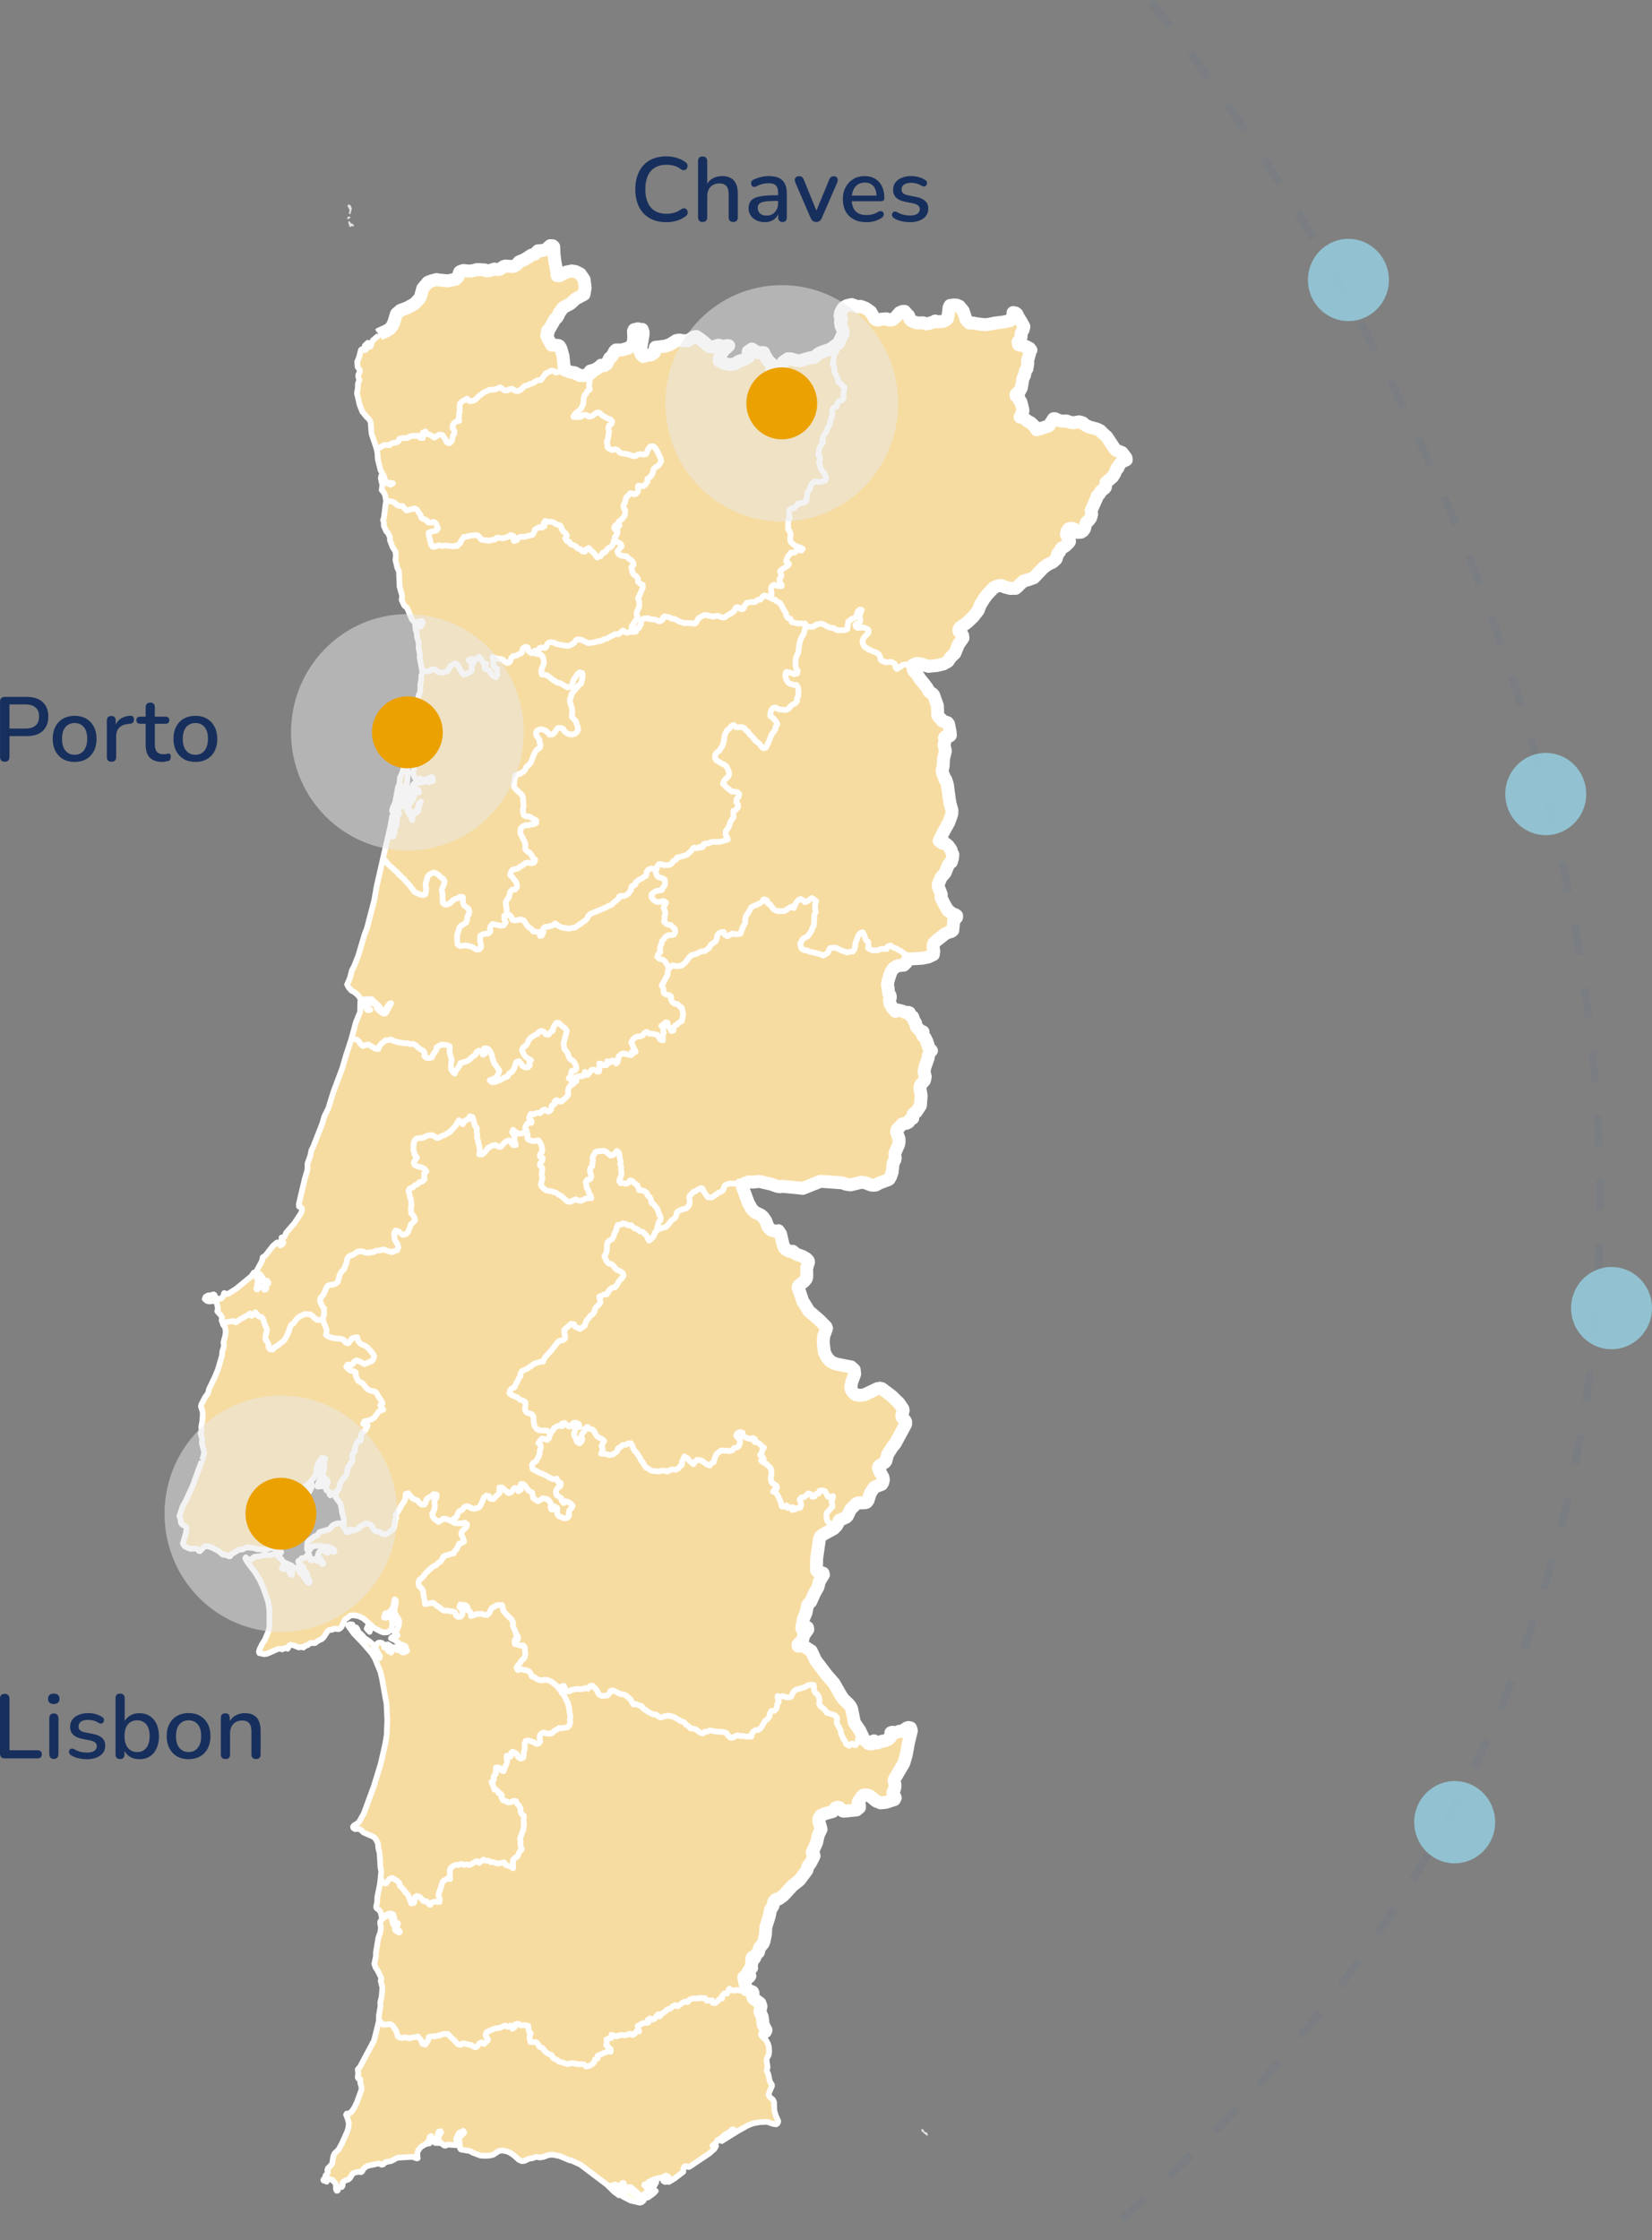 <svg xmlns="http://www.w3.org/2000/svg" id="Layer_2" data-name="Layer 2" viewBox="0 0 438.47 594.41"><rect x="0" y="0" width="438.47" height="594.41" fill="#808080" stroke="none"/><defs><style>      .cls-1 {        stroke: rgba(101, 113, 136, .23);        stroke-dasharray: 0 0 8 9;        stroke-width: 2px;      }      .cls-1, .cls-2, .cls-3 {        fill: none;      }      .cls-4 {        fill: rgba(232, 233, 234, .5);      }      .cls-5 {        fill: rgba(147, 198, 214, .94);      }      .cls-2 {        stroke-width: 1.52px;      }      .cls-2, .cls-3 {        stroke: #fff;        stroke-linejoin: round;      }      .cls-6 {        fill: #eba100;      }      .cls-7 {        fill: #172f5d;      }      .cls-8 {        fill: #f7dca1;      }      .cls-8, .cls-9, .cls-10 {        fill-rule: evenodd;      }      .cls-9 {        fill: #e0e0e0;      }      .cls-3 {        stroke-width: 3.43px;      }      .cls-10 {        fill: #fefee9;      }    </style></defs><g id="Layer_1-2" data-name="Layer 1"><path class="cls-1" d="m305.54.63c92.82,115.38,220.08,395.51-13.43,593.02"></path><ellipse class="cls-5" cx="357.9" cy="74.29" rx="10.74" ry="10.91"></ellipse><ellipse class="cls-5" cx="410.27" cy="210.7" rx="10.74" ry="10.91"></ellipse><ellipse class="cls-5" cx="427.73" cy="347.11" rx="10.74" ry="10.91"></ellipse><ellipse class="cls-5" cx="386.1" cy="483.52" rx="10.74" ry="10.91"></ellipse><path class="cls-9" d="m246.2,566.67h-.17s-.6-.42-.6-.42l-.88-.81-.02-.43h.52s.33.69.33.69l.59.11.33.63-.1.24Z"></path><path class="cls-9" d="m92.85,56.88l-.29-.24.2-.61-.04-.43-.49-.94.1-.28.25-.12.5.23.32.86-.42,1.49-.14.05Z"></path><path class="cls-9" d="m92.22,58.24l-.05-.57.59-.26.27.28-.11.19-.71.36Z"></path><path class="cls-9" d="m92.97,60.25l-.21-.12-.34-1.11.14-.38.21.06.45.62.47.05.23.45-.03.32-.43-.16-.5.28Z"></path><path class="cls-10" d="m97.65,91.23l-.34.54-.46.16-.03-.2.8-.77.03.28Z"></path><path class="cls-10" d="m108.13,211.51l-.54.03-.15-.36.17-.74,1.08-1.33.79-.13.37.6-.72.24-.31.29-.44,1.28-.25.12Z"></path><path class="cls-10" d="m107.25,213.57l-.3-.06-.1-.2.36-.98.57-.42.92-.27.84-1.07.28.54-.78.98-.73,1.36-.36.17-.71-.06Z"></path><path class="cls-10" d="m85.02,391.64l-.17-.17v-2.07s.02-.62.02-.62l.28-.5.41.16.21.4-.34,1.95-.41.86Z"></path><path class="cls-10" d="m85.89,394.37l-1.59.11-.08-.24.57-1.51.33-.44.32-.14,1.05,1.05.03.39-.62.78Z"></path><path class="cls-10" d="m80.34,397.15l.88-2.04,1.04-1,.47-.24.12.47-.76,1.55-.29.32-.69.3-.6.66-.18-.03Z"></path><path class="cls-10" d="m105.6,431.18h-.18s-.22-.41-.22-.41l-.57-1.62-.31-.07-.4-.73.04-.44.22-.08.32.19,1.19,2.7-.08.47Z"></path><path class="cls-10" d="m98.09,433.01l-.76-.82.25-.61.56.47.13.36-.18.61Z"></path><path class="cls-10" d="m106.97,437.76l-.46.03-.79-.59v-.23s1.27.35,1.27.35l.1.2-.12.24Z"></path><path class="cls-10" d="m172.16,580.57l-.03-.55.17-.45,1.71-.86.19.34-.67,1.19-.59.27-.78.07Z"></path><path class="cls-10" d="m169.79,584.47l-2.31-.51-2.15-1.09.47-.83-.05-.08-.14-.23-1.28-.38-.18-.24.02-.32.29-.27.64-.11.46.11.79.57.77-.14.46.09.65.84.76.41.58.75,1.25.2.21.22-.19.42-.54.47-.51.12Z"></path><path class="cls-10" d="m171.41,583.17l-.08-.18.21-.47,1.28-1.11.19.33.47-.53.28-.02.29.21-.55.59-1.5,1.1-.6.08Z"></path><path class="cls-8" d="m100.53,88.82l.45-.31,1.48-.65.97-.58.59-.67.47-.92.73-2.41,1.06-.91,1.76-.66,1.96-1.07,1.34-1.41.26-.47.61-2.22.49-.58.88-1.05.98-.37,1.26-.34.64.1,2.38.24,2.09-.44.59-.54.49-1.39.36-.2.67-.19,1.3.15.44-.03h.46s1.38-.37,1.38-.37l2.01.1.47.23.81-.03,1.35-.43.85.15.55-.09,1.04-.73.44-.13,1.89.13.44-.09.64-.37.69-.79,1.37-.56.82-.51,1.09-.71.9-.28.75-.8.07-.07.67-.04.47-.03h.11s.26-.1.26-.1l.64-.22.23-.08.35-.41.16-.19.07-.05.3-.25.59.04h.04s.26.23.26.23l.03.03v.31s.03.46.03.46l.05,1.24.25,2.05.34,1.71.2,1.47.02.4.63.05,1.82-.98,1.48-.29.94.14,1.26.63,1.03,1.48.02.03.12.99.15,1.22-.31,1.72-1.19.63-1.02.54-1.37,1.27-1.96,1.07-.31.41-.25.34-.47.63-.28.68-.03.07-.36.55-.43.31-1.49,2.61-.54.53.16.5-.07.15-.2.4-.08.16.12.31.21.54.42.77.56.99h.03l1.69.06.31.15.03.06.06.1.1.16.2.31.59,2.08.24,2.35.09,1.04.1.26,1.49.58.13.02.18.03.86.13.42.22h.01s0,.01,0,.01l.41.21.58.3h1.2l1.04-.18h.07v-.45l.41-.58.98-.28.4-.12,1.22-.83.26-.31.86.1.59-.35.84-1.66.59-.44.75-1.4.36-.32h1.53s1.65-.47,1.65-.47l.5-.3.69-.78.25-.66.06-1.31-.07-1.45.18-.41.7-.17.31-.07.76.24.37-.08.25.69-.02.81-.77,4.48.28.7.55.51,1.42-.4.6-.02.88-.56.12-.48.2-.99.88-.08,1.76-.23,1.24-.41,1.6-1.01.05-.03.78-.14.24.04.79.14,1.26.02.96-.61.63-.42.6-.13.38.19,1.6,1.2,1.01.9.71.46.77.04,1.47-.47,1.52.36.78-.26.45.05-1.17,1.05-.91,1.16-.48,1.51v.28s.18.09.18.09l1.11.55,1.01.29.88.06,1.2-.25.75-.55,1.4-.46.91-.51.29-.19.35-.56-.38-.9.98-.68,1.64,1,.83-.05h.69s.21.63.21.63l.4.54.32.68.87.87.15.15.41.4-.2.67.03,1.2.46-.1.97-.2.65-.52.21-.57.63-1.21,1.29-.91h.77s1.45.43,1.45.43l1.09.08,1.52-.48,1.06-.29,1.04-.08,1.15-.98,1.12-.52,2.07-.71,1.04-.76.28-.22.77-.48,1.24-2.56.04-.08.05-.1v-.18s0-.29,0-.29l-.27-.81-.27-.61-.19-1.03h0s.02-.13.02-.13l.07-.48.14-.37.03-.07h0s-.39-.66-.39-.66l.05-.23.09-.48.05-.24.03-.05h.02l.52-.97.05-.05.32-.31.32-.17h.03s.43-.24.43-.24h.02s1.18-.26,1.18-.26l1.65.6.64-.14,1.32.46,1.4.97,1.06,1.82.4.31.63.07.69-.21,1.44-.11.73.32.9-.07.98-.85.88-1.01.04-.04.78-.32h.54s.85,1.03.85,1.03l.17.07.38,1,.13.13.23.23.78.37.75.23h.52s1.08-.02,1.08-.02l.89.29.72-.15,1.37-.41.24-.21.56.19h.06s1.38-.08,1.38-.08l.91-.41.37-.41.24-1.52.14-1.35.28-.54,1.09-.14.68.05.68.3,1.01,1.21.78,2.34.88.9.84-.02,1.08.2,1.33.17,1.17.09,1.13-.17,1.18-.26,2.15-.26.21-.03,1.78-.39.57-.63.15-1.47.64.1.38.29.36.78.8,1.27.7,1.29-.19.76-.56,1.05v.91s-.33.82-.33.82l-.5.56.13.68,1.96.46.99.51.36.47-.23.4-.22.39.07.2-.52,1.91.08.57-.23,1.47-.43.6-.21,1.17-.36.6-.19.92-.29,1.75-.45.86-.95.89v.44s.59.43.59.43l.14.1.15.62.4.43.5,2.01.03.37-.36.81v.03s-.38.82-.38.82l.71.07,1.39,1.09.7.33,1.11,1.07.48.8,2.92-.92.41-.24,1.14-1.77h.42s.91.43.91.43l.55.13.27.06h1.36s1.08.38,1.08.38l.69.08,1.5-.26.5.12h0s.51.18.51.18l.61.54.87.46.56.17,1.65.44.1.03.87.44.43.47,1.27,1.15,1.19,1.81.93,1.38.35.36,1.56.61,1.04,1.38.1.55-1.01.48-.5.4-.4.51-.24.58-.09.22-.29.1-.56,1.36-.58.9-1.75,1.5-.12,1.17-.2.3-.98.75-.41.75-.67.69-.07.44-1.23,2.72h0s0,.02,0,.02l-.22.53.07.77.03.3v.04s-.28.91-.28.91l-.52.7-.5.38-.29.56-.12.48-.19.73v.03s-.35.49-.35.49l-.04.06-.19.12-.06.04-.08.05h0s-.11.07-.11.07l-.08.05-.86.07h-.04s-.29-.03-.29-.03l-.63-.84-.03-.04-.63-.19-.71.1-.03.04-.49.61-.17.94.69,1.23.02.04.12.51-.2.33-.9.87-1.11.69-.46.9-.41.38-.47,1.5-.92.84-1.25.58-.22.16-.98.71-2.56,2.68-1.5.55-.22.05-.52.12-.52.2-1.15,1.03-.31.36-.61.51-.36-.02-1.04.04-.59-.15-.8-.2-.38-.17-.49-.22h-.02s-.34-.04-.34-.04l-.83.16-.88.38-1.74,1.81-.92,1.22-.52.9-.38.54-.63,1.62-1.36,1.73-1.58,1.49-.68.5-1.25.9-.25.49.05.45.4.32.54.77.1.67-1.22,1.75-.64,1.59-.28.7-1.17,1.14-.19.29-.48.73-.4.24-.84.46-1.66.4-2.28.23-1.59-.51h-.02s-.36-.12-.36-.12l-.07-.02-1-.14-.4.13-.76.36.08.39.05.27.02.26v.02s.02.27.02.27l.14.31.83.81.84,1.33,1.24,1.52.74,1.01.43.84.88.55.33.4.98,2.77.08,2.52.45.65.56.47.19.39,1.21.39.19.06.28.38.42,2.11.05.8v.08s-.35.26-.35.26l-1.09.19-.13.23.18.71-.29,1.1.36,1.64-.5,2.07-.07,1.81-.28,1.49.15.66.08.16.38.79.03.46.37.27.39,1.28.11.81.37,2.79.22,1.37.5,1.8-.02.83-.27.92-.57,1.53-.76,1.35-.52.93-.09.16-1.17,2.39.88.62.52-.11.99.76.73,1.04.17.57.35.74-.08.92-.33,1.11-.36.17-.49.7-.78,1.96-1.06,1.2-.73,1.72-.03.78.51,1.29.28.78-.08.79.21.41.75,1.49.69,1.17.26.45.34.15.7.65.76.21.45.31-.03.46-.62.61-.13.33-.25,2.5-.4.31-.68.16-1.14.56-.62.54-.21.16-1.05.79-.95.9-.18.83.19,1.28-.12.83v.08s-1.35.63-1.35.63l-1.56.32-3.64.22-.29.12-.43.95-.6.54-1.53.14-1.14.63-.67.96-.35,1.02-.41,1.3-.22,1.1.16.71.18,1.64.38.54.06.5-.23.83.16.87.67,1.22.76.82.57-.38,1.28.31.47.24h.01s.07.02.07.02l.7.15.31-.08.29.11.22.68.45.28.22.14.35,1.06.4.55.18.91.21.35.16.16.48.36.13.25.04.09.52.21.26.02-.07.26-.07.26.03.47.17.2.07.06.42.35.51,1.03-.05.28v.06s.12.13.12.13h0s.14.15.14.15l.02.11.08.39.02.2.15.25.11.12.58.66-.34.24-.15.43-.33.63-.06.71-.76,2.12-.08.23-.26,1.14.34,1.43-.22,1-.3.35-.77.9-.15.74.36,2.04-.21,2.63-1.09,1.65-.83.57-.11,1.13-.81.45-.29.59-.16.08-.43.22-1.01.14-.78.79-.64.65-.17.72.65,1.87v.85s-.11.62-.11.62l-.93,2.13-.09.51.12.97-.05.27-.02.12-.27.52-.24.46-.21,2.19v.07s-.38,1.16-.38,1.16l-.46.8-.31.17-2.14.79-1.14.6-.67.03-.54-.04-1.19-.46-.09-.03-.37-.14-.6-.06-.35-.03-2.04.49-.83.2-.25-.04-.62-.1-.35-.06-.54-.2-.4-.15-.59-.04-5.09-.36h-.09s-.07.02-.07.02l-.9.36-3.71,1.48-1-.1-3.39-.33-1.16-.11-.34.08-.15.04-.82-.12-1.37-.51-.09-.04-3.25-.75-1.67.2-1.04-.08-1.06.33-.45.24-.24.27-.05.39,1.34,3.64.24.66.91,1.65.87.87.82.4.74.36.61.52.19.28.51.74.64,1.67.36.38.57.45.52.13.59.13.22-.05.45-.1.6.89.65,2.84.33.76.47.5.94.5.83-.04.76.67.46.22,1.33.47,1.08.63.2.21.27.29.09.41-.5,1.59.03,2.29-.15.56-.55.65-1.42,1.13-.18.47.88,2.57.31.92.09.27.18.23,1.38,2.27,1.98,1.71.86.74,1.69,1.71.18.45-.31.88-.48,1.34-.09,1.54.3,2.56.62,1.28.39.47.48.58.87.51.89.32,1.69.33,2.16.42.82.74.14,1.12-.77,2.08-.27,1.41.04.48.34.65.45.53.51.34.92.18,1.31-.11,3.47-1.66.71-.12.47.11,1.94,1.45.81.63,1.82,1.77,1.03,1.51.08.43-.36,1.42.08.41.79.86.15.34v.33s-.02.32-.02.32l-1.24,2.28-1.54,2.85-.7.81-1.27,1.99-.05.19-.44,1.61-.25.35-1.54.97-.18.48.19.66.23.43.79,1.43.12.66-.19.79-.29.45-1.22.44-.33.12-.47.3-.8,1.2-.15.23-.62,1.91-.38.53-.52.14-1.65.02-.58.23-1.5,1.48-.48.99-.37.77-.36.36-.21.09-1.55.71-.75,1.44-.75.77-2.07,1.13-.16.09-.82.46-.45.41-.3.64-.74,5.21-.05,2.85.04.32.28.28.33.1,1.09.33.11.43-1.09,1.78-.37,1.51-.94,1.66-.29.66-.49,1.11-.18.41-.72.72-.2.49-.32,1.67-.33.78-.34.79-.19.92-.3,1.47.09.41.34.14.7-.34.39-.19.09.52-.54.76-.54.75-.32,1.39-1.03.86-.2.4.08.25.86-.03.49-.02,2.1,1.32,1.15,2.47,1.49,1.98,1.41,1.87,1.54,1.76.48.55,1.86,3.28.64.89,1.18,1.15.32.31.43.6.24.54.63,3.17.04.22.04.22,1.44,2.09,1.04,2.21.1.21.65.57.61.54h.08s.57.06.57.06h.15s.07-.13.07-.13l.31-.61.2-.08.32.21.54.36,1.32-.5.68-.08.21-.1.36-.16.41-.18.08-.04.21-.25.3-.35.02-.5.02-.58.35-.13.84.12,1.08-.4.37.02.34.02,1.2-.88.5-.16.53.11.08.24.07.2.09.27-.04.17-.7,2.93-.06.24-.55,3.05-.39,1.35-.26.89-2.52,4.28-.07.37.12.57.11.5v.43s-.02.21-.02.21l-.09.51-.44.96.63,1.37-.24.49-2.25.73-1.4.14-1.21-.49-1.69-1.39-.62-.2h-.5s-.55.03-.55.03l-.38.32-.97,1.42-.04.19.34.74v.62s-.76.64-.76.64l-3.32.32-.33-.05-.9-.9-.49-.11-.48.18-.59.71-.21.25-2.02.56-1.14.49-.51.83v.62s.01.18.01.18l.32,1.13.25.89-.74,1.55-.44,2-.47,1.03-.72,1.59.4.53.11.41-1.01,1.98-.58.66-.32,1.14-1.95,2.63-1.61,1.26-.24.19-1.2,1.3-1.29,1.39-1.16.85-.76.11-.6.68-.19,1.07-.63.96-.37,1.84-.37,1.15-.52,1.61-.1,1.89-.36,1.86-.27.66-.97,1.18-.27,1.14-.54.47-.51,1.16-.37-.03-.2-.2-.16.62.04.27.05.34-.27,1.16.15.38-.4.25-.63.91-.17.58.64.22.1.16-.22.31-1.22.07h-.18s.03.16.03.16l.11.51v.06s.48,2.18.48,2.18l.06.38.33.11,1.3.45.15.34v.14s-.11.79-.11.79l.21.5,1.72,1.24.28.81-.29,1.41v.04s.61,1.39.61,1.39l.26,2.08.75,1.43-.18.42-.67.11-.23.2-.28.04-.09.33.26.45,1.1,1.02.51.94.23.79.11,1.31-.15.97-.32.5-.25.75.29,1.92-.24.95.44.96.06.31.31,1.53.57.91.02.36-.72,1.65-.16.68.24.52.93.8.27.63.06,2.11.25.97.1.37.42.95.27.6-.03.3-.2.36-.33.22-.86-.14-1.55-.53-1.95.09-1.81.33-1.3.53-2.28,1.25-.34.19-4.34,2.71-.12-.27.54-.56.91-.44,1.94-1.58-.14-.2-.33-.02-.73.68-.45.26-.71.41-1.16,1.03-.85.44-.15.28-.29.55-.92.65.23.22.71-.11-.42.77-1.33,1.18-5.33,3.58-.26.04-.64-.24-.4.14-.28.5-.02.87-2.38,1.82-1.45.87-.44-.09-.54.1-.44-.2-.13-.43.2-.36,1.06-.32.17-.05-.63-.35-1.1.55-1.38.24-1.19.42-.15.08-.76.41-.68.66-.44-.02-.1.17.14.2.89.8-.02.39-.51.67-.9.68-.65.02-2.46-2.18-.42-.04-.44.21-.48-.02-.28-.3-.07-.21-.03-.1-.21-.66-.24-.05-.7.68-.54.08-.82-.32-.34.18-.47.03,1.59,1.79.45.71-.18.17-1.38-1.04-1.72-1.71-.21-.16-6.9-5.22-2.45-1.14-.32.02-.41-.17-2.41-1.01-1.91-.36-1.14.14-1.19.44-.99.16-.92-.17-1.15.4-.8.1-.94.46-.2.1-.71.09-.8-.34-1.38-1.24-.9-.61-.89-.4-1.3-.26-.92.18-1.4.94-.75.21-1.25.11-.34-.02-1.06-.05-2.11-.78-.57-.4-2.52-.43-.23-.28-.27-2.67.3-.46.08-.12.23-.21.66-.59.07-.23-.24-.4-.67.46-.31-.03-.4.58-.16.35-.04.09-.1.22-.21.47.12.65.11.65-.11.35-2.53-.13-.37.28-.42-.06-.76-.64h-.29s-1.29-.03-1.29-.03l-.17-.16.06-.2.49-.06.55-.27-.03-.9.13-.49.52-.67-.12-.36-.49.11-.23.43-.05,1.06-.39.53-.5.05-.38-.2-.5-.73-.21.17-.16.13-.18.91-.43.49.24.05.31.07.05.13-1.05.21-1.3.78-.72.97-.23.82.14,1.17-.23.06-1.18-.43-3.96.23-.34.18-1.28.69-1.5.29-.72.63-.36.07-.78-.34-2.93.64-.65.37-.57.55-.27.57-.29.18-.5-.1-.86.13-.83.33-.71,1.18-.45.4-.93.32-.58.46v.83s-.23.38-.23.38l-.91.09-.16.84-.26.07-.2-.36-.05-1.47-.91-1.02-1.09-.33-.31.14-.13.65-.32-.23-.44-.06-.12-.2.44-.56.17-.66.47-.47.13-.33-.15-.57.14-.47,1.12-1.14.34-2.09.3-.69,1.1-1.09.39-.71.47-.85,1.46-3.28.25-.85.14-1.23-.27-1.15-.47-1.14.16-.29.59-.08.16-.02.5-.36.76-1.09.14-.3.62-1.3,1.15-3.19.02-.69-.34-1.17v-.94s-.21-.22-.21-.22l-.28.07-.17-.29.12-1.23-.12-.93.57-.64.42-.78,1.08-2.03,2.26-4.25,1.25-5.04v-.22s0-.13,0-.13l.03-1.2.43-2.56-.06-.94.36-1.54.2-2.43-.46-1.79.2-.66-.52-1.06-.46-.94-.58-.86-.32-.95.42-2.01v-1.01l.65-3.91.54-1.53.1-.83.04-.33-.23-1.27.08-.4.75-.88,1.31-.73.82-.15.14.18.02,1.01.28,1.22.13.2.67.05.09.2-.37.81.1.45.99.63.24-.17-.19-.39-.64-.14-.17-.24.52-1.44-.14-.17-.77-.17-.08-1.15-.31-.97-.68-.22-.65.11-.23.14-1.36.79-.13-.1-.2-1.09-.18-.3-.26-.43-.74-.55-.07-.4.27-1.25.03-1.27.7-3.48.17-1.51.17-1.82-.21-1.14-.12-2.01-.1-1.68-.32-1.29-.13-1.3-.58-1.18-.52-.54-2.73-1.19-.77-.75-.43-.18-1.05.03-.33-.22-.1-.07-.09-.32.3-.41.89-.5.46-.45,1.24-2.23,2.52-6.87.1-.26,1.82-5.92,1.21-5.28.11-.68.28-1.69.16-3.99-.16-3.35-.05-1.03-.44-2.43v-.04s-.76-4.18-.76-4.18l-.02-.09-.38-1.66-1.47-3.6-.86-1.39-.64-.75-1.21-1.41-.33-.38-2.56-2.67-1.51-2.1.1-.21.39-.16.65.07.08.2-.15.49.15.2.43.09.45-.21.34.46.29.76.91.77.69.83,1.48,1.02.76.73.25.53.54,2.12.28.56.4.36.29-.02.13-.45-.87-1.54-.21-.37-.1-.77.17-.45.57-.45.55-.06.47.15.43.48.13.73.33-.07.15-.72.42-.08.64.35.12.2-.67.6-.16.33.24.28.75.41.08-.23v-.04s.13-.33.13-.33l.2-.58.21-.24h.44s.29.52.29.52l.05.08.08.15.71.04.88.61.49-.06.68-.41-.23-.45-.51-.31.38-.28-.19-.24-1.43-.57-1.28-.99-.9-.4-.14-.06.21-.27,1.05-.23.26-.14.25-.13-.06-.2-.68-.3-.02-.25.57-.73.47-.98.08-.54.09-.57-.13-.61-1.01-1.66-.22-.65.42-2.05-.03-.78-.28-.23-.24,1.38-.13.76-1.13,1.37-.92.23-.08.02-.31,1.06.12.02.31.05.67-.53.27.07.53.7.31,1.04-.17,1.51-.45.63-.66.39-.99.09-.15-.05-.55-.18-1.12-.59-.65-.34-2.96-2.6-.89-.42-.34-.16-1.32-.25-.73.07h-.13s-.07.06-.07.06l-.32.23-.66.48-.49.36-.11.25-.7,1.58-.41.46-.41.19-1.2-.12-.45.26-.96.16-.33.3-.96,1.49-.54.54-.95.41-.86.66-1.2-.03-.41.31-.37.28-.61.16-.48.45-.56-.14-.7.12-1.37-.57-.76-.13-.34.16-.47.89-.66-.21-.75.38-.54-.17-.57.04-2.66,1.17-.28.12-.74.1-1.3-.27-.11-.36.21-.73.7-1.43.66-.99.71-1.69.16-.38.02-.06.32-1.2v-.9s0-1.72,0-1.72v-2.08s-.21-1.35-.21-1.35l-.1-.67-.3-.86-1-2.89-.96-2.11-1.1-1.83-1.67-2.23-.57-.77-.51-.9.16-.24.64.57h.76s.81-.71.81-.71l1.61-.17.8-.26h1.53s.42-.09.42-.09l.12-.03.21-.05.73-.17h0s1.29-.88,1.29-.88l.27.05.18.38-.79,1.18.33.33.46.25.52.79,2.31,1.01.17.2-.36.28-.53-.03-1.11-.68-.39.1-.12.21-.33.58.19.19.98.02.6.37.61,1.17.29.02.1-1.5.42-.4h.62l.35.22.16.09.47,1.02.76.5.15.52.36.34.43.77.68.62.22-.34v-.23s-.6-1.06-.6-1.06l-.18-1.07-.84-.68v-.78s-.21-.28-.21-.28l-.52-.21-.14-.06-.55-.97.07-.21.43-.15.45-.58h.78s.01,0,.01,0l.84-1.05.32.09.41,1.49.23.1.66-.39.26-.02.57.53.62.05.83.79.17-.1-.04-.23-.41-.48-.26-.58-.47-.36-.28-.56.34-.9.18-.15.32-.26h.42s1.42.65,1.42.65l.18-1,.26-.04.27.2.84.6.23-.24-.14-.32-.02-.04-.74-.52h-.03s-.86-.31-.86-.31h-.22s-1.16-.06-1.16-.06l-.92-.21-1.65.14-.34.23-.15.23-.46.69-.31.09-.31-.35.08-1.76.28-.5.44-.33,1.15-.86.84-.36.48-.79,2.7-.79.58-.72.2-.25.48-.29.13-.04.67-.22.66-.04.84.27.26-.38.04-.69-.52-2.05-.32-1.93-.29-.67-1.04-1.37-.08-.46.33-1.1-.09-.04-1.6,1.04-.24-.27.17-.4-.1-.2-.85-.45-.2-.61.51-1.67-.12-.45-1.14-1-.13-.56.39-1.11.11-1-.09-1.05.1-.49.22-.48-.91-.21-.92,1.37-.45,1.19-.1,1.18-.02.18-.02.21-.36.85-.73.9-.67.83-.5.2-.39.51-.35.46-.95,1.95-.06.19-.24.69-.61,1.76-.42,2.74.05,1.35-.15,1.39-.42,1.34-.9,1.84-1.06,1.41-.81.47-1.44.36-.86.68-1.14-.17-.33.12-.99.35-2.32-.11-.75-.31-1.24-.12-.59-.06-.74.21-.31.18-.26.16-.95.05-1.41.88-.49.16-.2.33-.24.39-.45-.03-.65-.37h-.8s-1.18-1-1.18-1l-1.6-.84-1.26-.46-.77.06-.4.34-.92.95-.29-.09-.43-.5-.32-.14-1.48.11-1.37-.58-.33-.32-.29-.55.75-2.5.25-1.42-.24-.58-.91-.5-.36-.42-.14-1.07-.27-.71.84-2.59.67-1.16,1.99-4.24.47-1.31s2.05-5.71,2.11-5.71l.3-1,.2-.98-.62-2.41.1-1.02-.25-.9-.17-.61.26-1.05-.11-.64.29-1.65.13-1.83-.07-.71-.43-1.32.12-.54.98-1.91.77-1.02.15-.59.14-.56,1.73-3.62.68-1.75,1.01-3.45.08-1.06.41-1.37.06-.21-.15-.91.49-1.85.12-1.16-.21-1.06-.49-.63-.15-.51-.25-.63.13-.74-.31-.6-.97-1.08.17-.7-.29-1.52-.22-.35-.37-.18-1.47.13-.57-.14-.58-.51.23-.57.64-.37.83-.04.63-.25.23.12.3.66.55.35.16.04.81-.06.4-.4.38-1.04.8.24.27-.04.48-.31,1.68-1.07,3.98-3.28.65-.96.19.49.49.22.16.95.61,1.01-.52.2-.05.34.14.3-.35.69.1.24.2.03.58-.64,1-.12.23.81.42-.08.14-.28-.34-1.01.09-.26.68.04.11-.31-.25-.42-.41-.13-.29.34-.23-.12-.64-1.45-.46-.47-.97-.37-.05-.16,1.58-2.91.22-1.03.65-.37,2.06-2.65,1.08-.9h.49s.37.79.37.79l.54-.29.3-.5-.52-.47.03-.85.58-.06.25-.25.4-.97,2.18-2.5,1.72-2.62.29-.79-.04-.5-.17-.26-.58-.23-.02-.21-.04-.43.67-2.84.93-3.95.68-2.27.04-1.75.36-.99.36-1,.11-.52.21-1.04.43-.79,2.43-6.2.46-1.57.11-.38.14-.29.89-1.78.55-1.77.8-2.6,2.11-5.63.09-.25.15-.4.05-.17.95-3.26.96-2.92.51-1.6,1.15-4.29,1.13-2.74.05-2.75.18-.1.41.07.24.45.35.66.21.4.41.69.28.12.6-.12-.57-.52-.89-1.24.04-.51.88.12,1.86.71.14.17.38.46-.09.44.32.3.84.77.58.32.43-.04.34-.34.2-.47.3-.56.74-1.38-.42.11-.78,1.07-.44.91-.22.19-.45-.05-.86-1.4-2.05-1.94-1.64.09-.77.05-.55-.18-.51-.85-.4-.35-.61-.54-.84-.44-.69-.77-.45-.85.77-1.78.49-1.93.28-.53.34-.65,1.09-2.78.16-.52,1.54-5.2.6-1.52,1.39-5.35.53-2.04.66-3.77,1.48-6.49.16-.7,1.96-8.55.47-2.61.14-.42.12-.35.34-.43.38-.04.17.13-.42,1.14-.24,1.27-.41,3.9.25-.06.4-1.26v-1.1s.13-.38.13-.38l.38-.2-.02-.92.19-.9-.22-.24.72-1.09-.4-.76.81-1.21.53-.29.56.37.46.67.53,1.07.95,1.93.04-.38.15-1.33.86-.18.54-.51.2-1.14.52-1.35-.47.4-.05.04-.46,1.72-.41.48-1.42.2-.3-.78-.32-.85.22-.29,1.13-1.52.5-1.49.35-.34h.23s.52-.08.52-.08l-.16-.54-.56.1-.23-1.04-.64-.5.32-.34.91-.04.49-.23.68.04.5-.48,1.28.4,1.1-.35-.05-.21-.37-.17.39-.45-.4-.19-1.45.68-.68.06-1.06-.39-.8.47-.62-1.05-.19-.75.15-1.27-.09-.89-.54-.71.22-.61.6-.62.14-.14.26-.13.54-.27,1.25-1.5.84-.61.54-.21-.52-.43v-.18s-.08-.47-.08-.47l-.29.03-.05.39-.42.23-.12-.55.22-1.58-.04-.16-.11.11-.54,1.3-.03.44.34.95-.18.51-.81.82-.29.08-.22-.33.69-2.35v-1.29s.43-1.35.43-1.35l-.29-.47-.27,1.29-.39,1.88-.31.77-.33,2.53-.02.2-1.1,1.31-.29,1.04-.55.44.23,1.55-.16,2.01-.07.86-1.49,1.86v2.34s-.28,1.04-.28,1.04l-.74,1.25-.79.73-.68.14.19-.86.66-1.45.04-.23.7-3.84.39-.89.13-1.57.68-1.57.91-3.39.14-.91.9-5.82.44-1.86,1.48-4.56.19-1.38v-.73s-.01-.49-.01-.49l.26-1.25.39-.93.03-1.93.24-1.25.02-1.05.29-.82-.1-.52-.37-2.01-.26-1.4.05-.79-.34-1.82.06-1.19-.52-1.84.04-.62-.38-1.2-.09-1.03v-.16s.77.52.77.52l.39.03.29-.15.22-.28.13-.17.06-.14.18-.42-.13-.25-.07-.13h-.51l-1.33.33-.35-.19-.56-.66-.35-.83-.05-.12-.06-.15-.78-1.87-.79-.7-.67-1.48.14-1.04-.69-2.52-.12-3.07-.05-1.03-.4-.74-.52-2.2.11-1.04-.1-1.16-.42-.67-.35-.49-.71-1.9v-.76s-.53-1.19-.53-1.19l-.41-.32-.67-1.48-.02-.96-.19-.59.24-.72.42-3.41.14-.99v-.02s-.27-1.53-.27-1.53l-.43-.78-.46-.51.17-1.36-.41-1.77.17-.79.29.28.35,1.02.54.73.64.23.65.24.6-.37-1.42-.23-.28-.04-.28-.23-.45-1.47-.88-1.5-.72-2.9-.11-1.83-.26-1.05-.19-.62-1.1-3.27-.11-1.33-.14-1.81-.35-.6-.35-.45-.28-.17-.19-.24-1.07-1.33-.72-1.9-.68-2.97.24-1.18.03-1.33.35-.93-.26-.95.02-.51.38-.71v-.51l-.57-.8-.12-1.42.46-.99.53-2.09.22-.22.59.25.44-.11.54-.71.67-.1.24-.33.03-.39.46-.98,1.49-1.24-.11-.4Z"></path><path class="cls-2" d="m89.34,395.75l.7-.84.15-1.03.25-.5.57-.95.72-.75.25-.47.17-.5-.02-.5.29-1.03.38-.33.17-.5.38-.33.27-.45-.15-1.09.06-.5.27-.47.42-.39-.08-.64.51-1.42.34-.67.7-.11.15-.75-.04-.75.46-.61.55-.53.44-.61.34-.75-.82-.22-.41-.21.39-.73h.26s1.52-.43,1.52-.43l.86-.56.97-1.36.38-.39.97-.29-.78-1.27.61-.47-.32-.64-.82-1.22-.38-.72-.55-.56-.74-.08-.68-.25-.67-.39-1.12-1.39-1.24-.72-.63-1.42.04-.78-.65-.33-.78-.14-.59-.47-.53-.56.44-.61.72.2.67-.36.32-.64.63-.3.7.28,1.35.72,2.02-.84.42-.61.17-.72-.38-.61-.46-.61-1.03-1.11-.68-.44-.74-.25-.59-.47-.44-.61-.17-.86-.72.08-.72.28-.95,1.25-.74-.22-.38-.64-.68-.3-2.17-.22-1.37-.45-.59-.39.17-.81-.02-.7-.59-1.42-.32-.95"></path><path class="cls-2" d="m149.65,96.85l-1.29,1.76-.8.28-.61-.47-.72-.06-.61.39-.74.31-1.33,1.81h-.7l-.74.33-.61.47-.74.17-.76.39-.72.17-1.1,1.06-.69.33-.82-.11-.65-.47-.72.06-.65.33-.72.03-1.18-.86-1.35.58-1.52.11-1.47.67-1.18.89-1.18,1.14-.76.28-.78-.06-.55-.61-1.33.78-.55.53-.08.83-.02,1.48-.19.78-.02.78.13.7-.74.17-.61.39-.4.67-.02.78.46.61.04.72-.4.58-.34,1.53-.63.53-.68-.25-.32-.72-.84-1.22-.8-.11-.72.36-.61.45-1.31-.86-.72-.11-.32-.67-.72.31-.09.7.11.72-.72-.06-.53-.53-1.52.03-.74.17-.61.39-1.43.03-.72.22-.27.67-.67.33-.72.03-.65.31-.32.31-1.31-.08-1.33.75-.72-.06-.18-.15"></path><path class="cls-2" d="m163.02,142.87l.23-.47.34-.36.25-.5.08-.53-.02-.5-.53.14-.32-.44.06-.5.4-.45.4.39.51-.17-.19-.58-.02-.47.86-.7.67-.83.19-.58.02-1-.34-.39-.13-.5.04-.5.32-.39.36-1.56.4-.31.65-.78.55.05.49.25.51-.17.4-.39.13-.53.04-.5-.06-.5.17-.25,1.26.17.59-.45.51-.75-.02-.7.7-.5.48-.59.32-.72.15-.83.57-.53.65-.33.46-.58.34-.67-.19-.78-.57-1.31-.7-1.25-.63-.61-.8.06-.49.58-.63,1.45-.72.08-.8-.08-.7.11-.63.45-.72-.11-1.39-.47-1.43-.17-.67-.31-.46-.56-.7-.28-.67.28-.67-.25-.65-.47-.04-.72-.19-.7.27-.72.38-2.14-.23-.69.15-.81.63-.39.25-.69-.46-.59-.72-.22-1.29-.72-1.03-.86-.51-.03-1.37.92-.51.17-.51-.03-.38-.36-.51-.06-.59.14-.4.36-1.01.11-1.01-.08.27-.56.49-.56.61-.42.55-.53.38-.64.32-.81.04-.69.21-1.42.51-.53.29-.67.65-.39-.17-1.42.15-.7-.04-.72.49-.59.67-.33.1-.69-.13-.78"></path><path class="cls-2" d="m102.6,133.05l.83-.08.72.17.76.39.5.53.74.2.72.03.46.61.55.56,2.17-.56.7.39.38.7.49.67.19.72.65.39.74.25.46.61.74.08.67-.25.61.39.59,1.33-.42.59-1.47.31-.65.33.13.78.4,1.53.09.69.4.61.72.05.15-.17.5-.06.49-.17.65.22,1.01-.14,2.04.25.46-.22.61.11.32-.39.48-.36.04-.31.86-1.33.72-.08.76-.22,1.52-.2.72.08.53.5.4.61,2.19.31.68-.25.72-.06.61-.53,1.48.17.72-.14.76-.25.61-.45.76.2-.06.7.25.69.72-.25.42-.67.67-.25.78.06,2.28-.53.4-.61.19-.72.61-.42.65-.31.72.11.61-.36-.23-.72.4-.67.82.25.76-.03.76.17.59.47.72.17.59.42.19.7.4.61.59.47.38.7-.44.72.4.69.69.17.32.64,1.41.56.49.61.72.14.46.58.69.14.42-.67.67-.33.51.7.63.39,1.05,1.42h.06l.42-.33.49-.03.53-.95.51-.03.4-.39.23-.45.42-.33.5-.22.4-.39.25-.47.29-.97.06-.5"></path><path class="cls-2" d="m221.4,91.85l.19.72.44.61-.4.58-.3.7v.72l-.34,1.45.38.61.11.72-.06.69.38.64.59,1.33.08.7.61.42.46.61.59.39-.04.72-.27.69.09,1.5-.49.58-.72.22-.48.61-.17.81-.72.22-.42.67-.06.72.08.7-.51,1.53-.13.78-.78,1.45-.19.72-.57.67-.34.64-.15.75.23.67-.89,1.2-.19.7-.21,1.45.44.61-.02.72-.25.7.25.72.17.72.38.67.53.56.63,1.45-.32.64-1.41.36-1.43-.14-.59.47-.4.61-.15.75-.76,1.22-.04.72-.17.7-.04.75-.63.44-1.5.2-1.03,1.17-.72.14-.61.39-.13,1.42.21.7-.4.64-.04,2.34.44.58.23.7-.13,1.42.17.7,1.14,1.03,1.39.45.65.33-.34.47-1.05-.17-.4.31-.34.39-.48.08-.51-.11-.27.47-.4.36-.51,1.03-.13.5.78.64-.25.47-1.83,1.17-.32.39.38,1.11-.19.53-.34.42.11,1,.4.33.11.5-.51.03-.99-.14-.46-.25-.48.22-.32.45-.06.53.02.5.1.53-.04.5-.3.75"></path><path class="cls-2" d="m213.86,165.96l-.17-.5-1.98-.03-1.54-.33-.17-.5-.25-.45-.48-.06-.36-.36-.25-.47-.02-.5-.32-.42-.21-.47-.32-.45-.17-.5-.32-.39-.23-.5-1.03-.53-.36-.39-.5-.08-.7-.39"></path><path class="cls-2" d="m167.81,167.66l-.15-.78v-.7l1.26-1.84.34-.64-.32-.64.1-.72.63-1.36.02-.81-.08-.78-.25-.72.34-.61.88-2.06.02-.78-.65-.33-.65-.56.02-.78-.4-.61-.65-.39-.42-.7-.17-.7-.08-.72.55-.53-.11-.7-.55-.61-.65-.42-.53-.53-1.54-.22-.61-.44-.32-.7,1.18-1.36-.32-.69-.67-.31-.61-.47-.4-.58"></path><path class="cls-2" d="m204.48,158.65l-1.14-.56-.5-.08-.44.31-.25.44-.38.36-.61.03-.42.39-.46.22h-1.01l-1.07.22-.63.81-.11.53-.4.36-.51-.06-.38-.39-.57-.14-.44.33-.11.5-.8.72-1.41.78-.4.36-.51.08-.61-.11-.51-.25-.51-.11-.49.08-.5.2-2.04-.5-.49.08-1.39.83-.8,1.34-.51.08-.51-.14-.57.03-.51-.11-.48.11-.51-.06-.61-.25-.57-.11-.95-.56-.51-.19-.51-.03-.46-.28-.48-.17-1.01-.19-.44.31-.04.5-.4.31-.51.25-.95-.47-1.52-.14-.46-.25-1.16.06-.82.58.04.5-.04.5-.32.39-.13.5-.48.03-.36.97-.55.11-.48-.05"></path><path class="cls-2" d="m141.61,173.06l.32-.39.53.17.55-.3.1-.5.53-.25.99.14.4-.39.17-.58.38-.39.57-.17,1.01.17.42.28,1.03.25,2.09.31.48-.11.97-.53.38-.36.32-.5.46-.25,1.24.17.42.31.55.19.51.33.99-.08,1.08-.22.48-.22.53.03.55-.17.57-.3,1.03-.33.91-.53.59-.25.4-.3h1.01l1.18-.98.88.56.51-.03.53-.17.55.03"></path><path class="cls-2" d="m242.38,176.92l-.14.03-1.01-.11-.46-.42-.48-.11-.51.08-.51.25-.34.36-.91.53-.32-.39v-.5l-.25-.53-.97-.5-1.03.14-.51-.03-.46-.28-.49-.11-.32-.42-.02-.5-.25-.56-.34-.42-.53-.28-.99-.36-.46-.28-.51-.11-.38-.36-.48-.25-.4-.33-.4-1.08.06-.5.21-.48.34-.47.76-.72.25-.5-.02-.5-.38-.36-1.01-.36-1.5.14-.48-.31-.11-.53.4-.31.48-.03.34-.39.11-.5-.13-.56-.02-.58.06-.5.44-1.06-.5-.08-.42.3-.25.47-.25,1-.36.36-.97.39-.84.7-.04.5-.13.5.04.47-.15.5-.48.17-.59.11h-1.56l-.42-.31-.55-.25-.99-.17-.53-.2-1.45-.81-.51-.03-.51.17-.51.03-.82.58-.57.08-1.07-.08-.44-.33"></path><path class="cls-2" d="m141.62,173.06l-.53.31-.8-.61-.07-.5-.19-.5-.59-.11-.67.42-.13.5-.04.47-.4.39-.57.19-.44.33-1.03.14-.36.39-.25.5-.13.47-.34.39-.48.11-.46-.25-.74-.69-.51-.17-.57.03-1.62-.52.23.77-.02,1.45.44.58.61.42-.04.7.06.81-.34.64-.67-.31-.61-.61-.32-.64-.59-.47-.72-.17-.17-.7.53-.66-.53-.12-.38-.33-.32-.44-.21-.45-.38-.36-.23-.14-.61.61-1.43-.08-.63.33.61.45.74.28-.49.58-.04.72.04.7-.61.53-1.48.61-.55-.56-1.14-2.09-.61-.39-1.26.7-.4.61-.25.7-1.41.47-.78-.05-.72-.25-.53-.56-.76-.05-.61.44-.72.11-1.28-.05"></path><path class="cls-2" d="m174.46,230.22h-.06s.13-.52.13-.52l.34-.39.48-.03,1.03.33.49-.11.51.06.55-.17.42-.33.25-.45.86-.56.27-.5,1.6-.39,1.01-.36,1.1-1,.34-.47.46-.45.55.2.48-.03.4-.33.61.17.4-.33.04-.5.46-.22.99-.06.4-.31,1.14-.11.51.05.99-.05,1.98-.59-.21-.67-.38-.61v-.86l.57-.81.4-.75.23-.89.88-1.36-.02-1.64.67-.31.57-.67-.04-.81-.44-.58.08-.78.55-.58.19-.72-.53-.53-.7-.14-.74-.03-1.33-1-1.05-1.08.25-.67.53-.67.57-.47.29-.67-.08-.75-.61-1.34-.67-.53-.67-.28-1.37-.83-.36-.64.06-.78.4-.61.61-.44.86-1.25.25-.67.15-.69.15-.75.04-.72.63-1.36.65-.47.53-.67.63-.31.59.56.72.06.72-.08.72.2.46.61.59.42.38.61,1.05,1.06.44.61.59.53.61.42.38.61.61.56.7-.17.72-1.42.53-1.45.34-.72.91-1.2.06-.7.48-.67-.25-.7-1.05-1.11-.59-.42.04-.7.17-.72.48-.67.7-.17.67.42.72.14,1.5.11.65-.39.44-.58.57-.47.69-.33.48-.56-.02-.72.32-.67.08-.78-.1-1.42-.42-.7-.78-.05-.72-.2-.67-.36-.44-.64-.25-.7-.13-.78.27-.75.78.14,1.39.45.72-.19.13-.72-.42-.67-.17-.72.06-1.5.13-.7.59-1.39.27-2.17.42-1.45.74-1.22.53-2.17"></path><path class="cls-2" d="m141.62,173.06l.74.47.7.03.7.33.38.61.17.72.06.78-.59,1.45-.15.78.17.72.72.08.82.25,1.26,1,1.33.86.7.11,1.43.86.65.31.76-.17.42-.61.19-.78.25-.67.53-.61.38-.7.57-.47.72.17.11.72-.06.7-.4,1.45-.61.39-.4.61-.55.58-.95,1.2-.1.72-.34.67.06.72.51,1.61.1.78-.1.72-.02.78,1.12,1.22.17.72.25.67.13.72-.32.67-.63.53-.7.17-.74-.11-.65-.31-.61-.47-.32-.64-.72-.25-.7.05-.49.58-.4.64-.61.47-.72.05-.46-.58-.59-.5-.67-.25-.72-.11-.76.31-.4.58.1.72.84,1.22.04.72.25.69-.27.75-.65.39-.49.61-.34.7-.82,2.14-.53.67-.7.53-.25.67-.42.5-.99.61-.49.14-.46.25-.27.02-.11.76-.19.72-.06.78.02.78.38.61,1.2,1.09.57.61.23.72.11,2.23-.17.83.06.72.17.72.63.33h.76l1.9,1.06.02.72-.7.31-.72.06-.7.25-.69-.06-.74.31-.53.53-.11.75.04.72,1.03,1.95.25.75-.02,1.42.55.56.65.33.46.67.32.64.67.56-.3.72-.78.19-.89-.19-.76.19-.55.53-.72.33-.61.53-1.48.36-.38.67-.19.72.59.56.4.58.51.56.27.78.02.72-.46.61-.78.08-.53.53-.36,1.48-.46.58-.38.64.02.72.19.78.11,1.95"></path><path class="cls-2" d="m134.6,242.84l.69-.03.46.61.29.7.76.11,1.45-.25.8.28.78,1.25.53.56.68.42.46.67,1.26.14.5.06-.06.5.13.5.49-.11.44-.95-.17-.5.17-.5.4-.33.99-.11,1.05-.31.65-.51.76.57.78.42.74.19,1.5.2.72-.22.7-.03,2.72-1.86.53-.53.36-.75.55-.53,4.19-1.73.63-.39.67-.22.72-.64.13-.12,1.13-.97.19-.56.51-.17.51.11.53-.17.51-.25.46-.36.25-.47.34-.39.04-.64.25-.47.51-.08.38-.31.04-.5.8-.64.97-.5.46-.36.51-.25.19-.53-.04-.5.34-.45.38-.31.61-.19.55.17.48-.08.53-.29"></path><path class="cls-2" d="m101.73,228.05l.62.41.46.61.65.69.67.53.53.56.78.67.53.61,1.14,1.03,1.58,1.75,1.37,1.81,1.37.61.82.19.67-.25.23-1.47-.21-.7.04-.72.25-.72.15-.78.42-.67.65-.39.74-.28.65.25.65.47.53.56.61.39.36.61-.15.81-.57,1.34.02.69.21.75-.04.75.08,1.48.65.42.7-.11.72-.39.55-.61.59-.36.74-.22.61-.39.76.06.02,1.5.25.67,1.2.95.23.72-.11.72-.4.58-.08.72-.19.86-.67.47-.65.33-.53.53-.15.7-.27.7-.19.78.02,1.5.13.86.59.39.72-.03.78-.14,1.6.36,1.37.78.72-.08.46-.67-.1-.72-.19-.72.06-1.5.7-.39.7-.14.72-.03.55-.53-.13-.7.19-.72.53-.61,2.17.47.78-.11.53-.75-.4-1v-.78l.8-.17"></path><path class="cls-2" d="m177.68,256.86l.91-.72.7.2.86.03.78-.17.61-.47.53-.53.89-1.2.55-.53,1.52-.42.65-.39.67-.25.72-.03,1.24-.95.32-.7,1.33-.95.3-.72.06-.7.38-.61.67-.39.74-.06.25.72.7.42,1.35-.72.7.17h.72l.72-.17.51-1.47.72-1.34-.02-.72.11-.7.3-.7.48-.64.74-1.39.74-.39,1.41-.59.61-.39.51-.72.51.03.46.28.02.5.32.39.48.11.25.47.55.75.63.42.82.17,1.5-.03,1.88-1.2.61.39.61-1.45.55-.61.61-.36.67.36.51.5.7-.25.57-.47.61-.36.59.39.55.47-.3.67-.02.81.15,1.42-.34.64-.06.72.02.7-.13,1.5-.4.67-.19.75-.53.67-.38.64-1.35.72-.74,1.31.13.72.32.7.67.33.7.06.63.33.82.14,2.15.56.65.34,1.24-.7.59-1.31,1.56-.08,1.45.72,1.58.53.72-.19.7-.03.53-.67.13-.72.04-.7.82-2.2.48-.61.67-.22.36.64.53,1.47.59.47.06.83-.13.75.59.39.7.25,1.43-.06.67-.31.72-.05.82.05.3-.67.72-.25.65.47.86.31.67.42.65.28.59.53.72.36.51.53.3.7"></path><path class="cls-2" d="m177.68,256.86l-.76-1.06-.4-.7-.63-.47-.84-.19-.59-.53.25-.72.57-.58-.13-.72.1-.78.34-.7.11-.69,1.01-1.2.7-.39.69.03.78-.19.34-.64-.06-.78-.55-.47-.51-.61-.69-.06-.63-.33-.55-.53.17-.72-.02-.78.25-.75-.19-.72-.32-.7.67-1.36-.69-.42-1.41.31-.72-.25-.65-.5-.38-.61-.04-.7.61-.53.7-.42,1.41-.2.34-.67.48-.61.08-.78-.11-.72-.59-.39-.78-.17-.61-.39-.32-.67-.02-.7.36-.88"></path><path class="cls-2" d="m151.58,288l.67-.45.32-.39.42-.28v-.5l-.08-.56.51-.19.49-.06.5.06.51-.2.34-1.03.29.45.38.39.42-.45.63-.86.57-.11.53.2.42.33.48-.03.13-.61v-1l-.08-.5.51.05.4.31.55.11.49-.03.19-1.03.32.45.51-.17.32-.47.48-.03.4.33.32.47.38-.33.09-.36.21-1.2.76-.64.51-.14,2.02.47.38-.39-.17-.5h1.01l-.06-.06-.13-.41-.36-.61-.59-1.53.4-.61.51-.53.67-.31.7-.03.74-.28.42-.61.65-.31.59.42.7.03,1.43.28.93,1.34.65.17-.02-1.5.25-.5-.19-.5.06-.5-.17-.53-.38-.31.44-.25.34-.39.44-.31.48.17-.19.5.38.36.63.81.17.5.57-.17-.09-.5.23-.47.34-.39.46-.22.34-.39.48-.33.46-.22.27-1.34.04-.44-.17-1.06-.23-.72-.59-.39-.53-.56-.72-.08-.65-.47-.32-.64.08-.72-.57-.47-.74-.11-.63-.39-.23-1.42-.38-.7.42-.61.67-1.31.42-.58.17-1.45.38-.59"></path><path class="cls-2" d="m93.33,275.58l1.36.31.61.47.38.64.59.56.78-.28.72-.11,1.98,1.17.69.03.25-.7.46-.61,1.16-1,.78-.06.69-.17.63.39,1.6.42,1.45.2.7-.03.72.25.78-.05.65.31.55.56.74.56.76.39.36.7-.1.7.59.47.72.06.7-.17.29-.7.86-1.28.11-.7,1.26-.72,1.56.14.65.33-.02,1.5.55,2.17-.15.72-.04.83.04.81.34.67.61.53.27-.67.95-1.34.23-.75,1.54-.44.74-.36,1.18-1.08.63-.39.23-.67.67-.39.68.42.4.67.61-.39-.61-.53.25-.75.78-.03.61.39.36.61.32.72.11.72.51,1.47,1.39,1.98-.25.75-.32.64-.46.61-1.54.58.59.47.72.05.63-.31.74-.22,1.26-.7.78-.31.42-.75.65-.39.46-.61.38-.67.17-.72.27-.67.65-.25.57.61.38.61.63.42.82.03.53-.53-.13-.78.46-.61-1.22-.72-.53-.53-.42-.83-.23-.72.34-.64.65-.42.48-.64.25-.75.46-.61,1.22-.84.72-.25.38-.61.7-.22.65.28.46.67.72.08.53-.7.61-.39.13-.78.72-1.22.69-.08.55.56,1.22.95.42.64-.61,2.39-.25.72.06.86.17.86.53.61.4.7.23.78.4.61.74.42.65,1,.21,1.03-.27.47-1.01.2-.17,1.06-.25.47-.32.39.46.28.48.11.02.5-.25.45-.11.53"></path><path class="cls-2" d="m151.58,287.99l-.4.31-.25.5-.19.53.1,1-.27.5-.32.39-.8.64-.34.39-.51.08-.95-.42-.38.31.08.5-.32.39-.49.17-.19.5-.04.5-.34.47-.53.25-.84-.58-.53.14-.32.47-.42.33-.51-.06-.51.08-.46.22-.51.11-.49-.11-.44,1.03.63.83-.02.5-1.05.14-.57.92.04.5.3.42.21.7"></path><path class="cls-2" d="m197.43,314.23l-1.36-.72-.27.44-1.01.14-1.01-.05-1.03.28-.4.31-.25.47-.04.5-.34.42-.48.28-.53.17-.46.39-1.31.86h-1.05l-1.26-1.78-.11-.5-.51-.17-.95.5-.4.31-.57.17-1.07,1.09-.1.5.13.53.04.5-.06.5-.17.5-.34.39-.38.39-1.01.25-1.07.45-.42.39-.21,1-.32.47-.95.7-.32.47-1.03,1.17-1.56.45-.55.25.05.08"></path><path class="cls-2" d="m139.99,300.66l.06.33-.08,1.03.32.42,1.01.33h.68l.9-.17.27.25.27.45.27.61.17.67.06.72-.13.5-.38.36-.15.53.08.25h.27l.44.36-.08.53-.25.45-.27.25-.13.25-.02.36.13.25.46.45.04.25-.02.61-.15.45.06.36-.02.5.13.36.04.36-.34,1.2-.06.45.11.36.76.78.4.25.51.2.76.11,1.37.36.88.62.59.29,1.69,1.5.7.05,1.45-.67.74.33.7.08,1.33-.64,1.39-.06-.21-.78-.42-.61-.17-.72-.44-.61-.04-.81-.21-.72.42-.67.7-.08.38-.61-.15-.84-.27-.78.13-.72.53-.53.02-.81.19-.75-.17-.75.76-1.42.7-.25h.74l.7-.14.7.25,1.2,1.03.7-.11.99-1.11.55.53.17.72.04.78.25.7-.13.78.27.72-.06.72.13.81-.06.7-.55,1.48.38.61.69-.03.76.2.65-.31.42-.61.69.22.44.58.74.44.3.64.21.72.7.08.72.19.59.42.23.72.59.42.32.67.13.86.68.47.97,1.31.42,1.42.38.61-.04.75-.46.56-.4,1.48.35.53"></path><path class="cls-2" d="m139.99,300.66l-1.03-.03-.8.19-.78-.05-.68-.5-.53-.5-.25.67.4.61.29.67-.15.69.46,1.42-.7.03-.99-1.25-.7.14-.61.47-1.07,1.14-.7-.14-.59-.39-.78.11-1.33.72-.38.61-.55.64-.61.42-.7.03.11-.72v-.78l-.09-.72-.25-.78-.09-.72-.27-.7.02-1-.13-.78.06-.81-.55-.67-.36-1.53-.25-.75-.74-.17-.23.7-.7.28-.57.47-.36.64-.38-.61-.59-.47-.46.67-.34.67-1.6,1.75-1.37.83-.7.25-.63.36-.67.25-1.22-.75-.76-.03-.8.14-.65.39-.67.22h-.78l-.69.17-.53.61-.19.72-.06,1.61.44,1.53.53.56-.86,1.17.17.72.67.39.7.14.76.28.61.33.44.64-.59.53v.81l.1.72-.55.56-.8.22-.55.58-.7.25-.55.61-.78.2-.34.64.23.72.08.72.36.89.02.72.11.72-.15.72.06,1.5.53.56.38.64.13.72-1.12,1-.21.7-.63,1.48-.61.47-.69.14-.61-.42-.53-.53-.78-.2-.38.67.06.81.08.92.8,1.31.17.81-.32.75-.74.17-.65.31-1.43-.42-.63-.31-1.47.31-.72.03-.65.39-.72.03-.69.14-.74-.05-.61-.31-.76-.06-.74.14-1.24.86-.7.17-.59.53-.25.7-.09.69-.32.7-.25.86-.55.53-.49.67-.32.7-.34,1.56-.63.5-.67.25-.69.03-.72.25-.4.61-.61,1.47-.46.67-.51.56-.06.7.21.72.38.7.46.58-.04.7.06.81-.25.86-.08.78"></path><path class="cls-2" d="m85.76,350.32l-1.64-.11-.59-.39-.53-.56-.57-.47-1.5-.11-1.39.67-.59.47-.61.67-.4.61-.59.39-.34.64-.51,1.56-.76,1.5-.46.61-1.77,1.39-.67.31-.38.61-.72-.03-.48-.61.04-.72-.38-.7-.46-.64v-.81l.4-1.67-.23-.7-.32-.64-.44-1.47-.38-.61-.72-.11-.97-1.17-.4.61-.63.31-.38-.64-.61.45-1.96,1.08-1.24.86-.63-.36-2.82.45"></path><path class="cls-2" d="m146.23,380.17l-1.22-.58-.72.03-1.39-.14-.59-.47-.51-.7-.17-1.5-.02-.81-.42-.72-1.43-.47-.38-.64-.02-.7.11-.72-.06-.72-.7-.42-.72-.19-.53-.53-1.64-.7-.59-.42.11-.72.46-.61.74-.31.34-.81.46-.75.36-.83.46-.64.04-.72.4-.61,1.37-.59,1.96-1.39,1.48-.45.72-.03.27-.67.4-.67,1.75-1.84.38-.58,1.07-1.36.61-.47.78-.08.59-.47-.02-.78-.19-.72.04-.86,1.81-1.53.7.08.32.67,1.33.61,1.2-.83.53-1.47.53-.53.44-.67.61-.39.48-.67.15-.72.4-.61.61-.53.46-.67-.34-1.47.68-.25.63-.36.74-.03.32-.67.49-.64.59-.42.72-.11.49-.58.38-.7.46-.64.55-.53.4-.61-.17-.72-.67-.47-.65-.28-.68-.47-.44-.64-.59-.53-.72-.14-.51-.53-.65-1.42.4-.67.25-.72.04-1.53.13-.72.55-.53.63-.33.42-.67.27-.92.44-.75.17-.78.27-.7.78-.03.59-.39.69.17.68.39.78-.08.51.56.61.39.69.22.53.53.72.08,1.1,1.08.27.72.32.55.46-.33.32-.39.38-.31.44-1.11.42-.53.49-.22"></path><path class="cls-2" d="m119.7,403.6l1.6-1.25.19-.72.44-.67.72-.28.51-.7.61-.31.7.11.59.42.72.17.69-.14.74-.3.4-.61.89-2.03.61-.45.7.2.34.67.78.08.51-.56,1.16-1.06-.08-1.45.7-.03,1.71,1.5.67-.17,1.01-1.22.69.17.29.72.65-.39-.21-.72.27-.81.67.08.59.64.4.64.57.56.74.36.23,1.45,1.29.89,1.31-.81.7.11.67.25.51.61.38.64-.25.67.23.7.72-.11.25-.67.59.39-.02,1.53.48.64,1.43.56.7-.08.53-.53-.06-.81.19-.75.53-.53.32-.64-.5-.56-.65-.42-.72-.25-.53.53-.48-.61-.17-.72-1.2-.78-.21-.72.13-.72.46-.58.59-.39.13-.78-.67-.28-.43-.92-.05.08-.48.08-.49-.03-1.03-.45-.44-.33-.93-.47-1.03-.39-1.93-1.01-.2-1.13.46-.61.63-.31.76-1.39.23-.75v-.72l.29-.72-.04-.72-.59-.56.38-.61.55-.58.7.11.67.25.53-.53.15-.75.4-.64"></path><path class="cls-2" d="m146.23,380.17l.46-.53.38-.7.61-.39.78-.28.7.2.04-.72.72-.17.51.56.63.39.63-.42.53-.53.78-.03.63.33.19.81-.67-.14-.65.47.13.72-.32.64.17.72.44.7.21.78.72.42.53-.53.15-.75-.29-.7.32-.67.55-.56.19-.7.65-.47.53.56.7.11.59.56.29.7.46.61.59.39.65.28.59.53-.72,1.34.32.64-.1.72-.29.7h.82l.72.11.7.25.84-.17.61-.39.57-.47.21-.75.72-.39.53-.53.76-.03.67-.33.7-.11.4.61.21.72.4.64.61.67.82,1.28.32.7.5.56.32.64.49.7.67.28.61.47.76.14,1.52.08.74-.2.69.06.72.17.61-.39.78-.17.7.11.68-.28.46-.56.59-.53v-.78l.38-.7.25-.7.88.5.38.61,1.14.95.4-.58.51-.56.67.05.72.2,1.31,1,.72.25.46-.58.61-.33.44-1.53.32-.64,1.22-.95.67.11.72-.03.74.14.8-.22.46-.58.72-.17.59-.39.25-.7.06-.78-1.01-1.25.27-.67.7-.31.7.17.11.72.59.5,1.35.47.63-.31.63.33-.15.72.69.11.7.42.51.56.61.39-.4.64-.21.78-.42.59.63.39.34.64-.72.45.74.56.65.28,1.18,1.17.17.75.04.89-.19.81.06.72.23.7,1.22.75.15.72-.67.31-.38.61.72.22.44.59.74,1.53.27.81.11.72.7.08.63-.33.29.67.7-.14.72-.03-.25.7.76-.14.67-.39.72-.08.25-.67-.13-.72-.3-.7.46-.61.7-.08.61-.47.53-.53.74.25.3.64.7-.14.38-.64.7-.11.19-.72.78-.08.67.22.74,1.42.67.05.72-.17-.13.72-.32.64.23.72.06.72-1.52,1.67-.08.7.02.81.23.7.65.56.67.39.62,1.06"></path><path class="cls-2" d="m91.07,404.45l.02.68.53.61.4.81.74-.08.32-.64.68.33,1.43-.53.4-.61.74-.3.63-.47.67.08.72.25.51.56.29.72.59.47.69.08.63.3.59.42.7.03.65-.39,1.33-1.03.32-.64.15-.89.02-.72.34-.64-.19-.72,1.16-1.86.38-.75.91-1.36.25-.95v-.78l.69-.22,1.08,1.39,1.37.58.53.61.59.47.72-.03.38-.61.13-.72.61-.53.78-.36.53-.53.78.11.02.72-.46.61-.15.81.17.72-.11.78-.23.78-.38.61.08.72.38.61,1.18.89.68-.39.61-.47.74.08,1.35.53"></path><path class="cls-2" d="m119.7,403.6l.86.5.72.11,1.39.03.69-.2.63.47-.23.75-1.12,1.06-.25.72.61,1.34.15.72-.63.33-.67.22-.57,1.33-.55.53-.32.69-.69.09-.74.3-.72.17-.61.31-.29.7-.46.61-.63.39-.53.58-.67.25-1.22,1-1.07,1.09-.42.67-1.16,1-.15.75.17.75.59.56.44.61.17,1.45.34,1.45.02.72,2.17-.33,1.18.89.63.36.51.53.67.33.78-.08.76.22.69.03.65.28.23.78.59.42.72-.14.38-.64-.06-.72-.17-.72-.59-.42.25-.67,1.41.17.51.53-.29.7.78.28.38.64.04.72.76-.2.63-.3,1.39-.08.76.25.72.06.59-.5.32-.72.38-.61,1.33-.78,1.39-.03.32,1.53,1.07,1.25,1.18,1.09.32.75-.06.81.65,1.47.17.72.55.64.02.78-.69-.11-.25.7.1.75.7.11.8.28.7-.08.44.59.02.72.15.78-.13.81-.32.67-.59.45-.4.7-.53.53-.38.61.29.7.84-.25.76.22.74.11.7.28.44.61.27.72.7.22.65.47.7.28.74.08.72-.17.72.11.65.25.72.45,1.18.95.44.64.53.53"></path><path class="cls-2" d="m148.86,448.62l.38-.33-.29-.75.67-.22.7,1.28.69.25.68-.42,1.45-.28.78.08.7-.03.78-.28.68.2.4-.61.7-.25,1.07,1.03.78,1.42.7.28,1.47-.08.53-.53.32-.7.72-.11,1.92.97.86.05.72.42,1.12.95.34.7.4.61.76-.08.63.33.72.14.44.67,1.35.92,1.33.67.76.03.59.47.61.33,1.41-.42.74-.06,1.39.33,1.96,1.17.72.2.53.69.61.33.63.64.67.08.7.19,1.18.89.67.19.61-.47.7-.05.63-.31,1.39.31,2.28.14.67.28.44.61.53.56.7.06.63-.39.74-.25.74.22.55-.07.84.18h1.45l.11-.72.4-.61.61-.39.67-.03.61-.39.46-.67.78-1.36.61-.45.55-.7.06-.72.4-.75h.7l.61-.47.23-.67.06-.72.4-.61-.17-.5-.1-.28-.02-.72.65.28.54-.2.2-.08.74.28.69.11.7-.17.7-1.36.59-.53,2.35-.64.96-.58.76-.11.72.08.04.71.02.74.14.24.24.42.59.45.38.81.11.81-.11.78.36.7.65.47.59.56.38.64,2.19.7.53.56.02.72-.06.78,1.07,1.98.08.81.59,1.34.48.69.29.75.78.47.32-.42.53-.17.38.33.48.11.32-.42.27-.56.02-.5.57.06,1.18-.22"></path><path class="cls-2" d="m148.86,448.62l.23.58.53.56.36.61.29.72.4.64.36,1.45.21,1.61.17.72-.17.81.1.72-.17.75-.53.53-1.54.28-.72-.08-.65.47-.63.3-.53.61-.74.17-.7-.08-.74-.25-.65.22-.49.56-.02.78.17.72-.38.61-.72.11-.61-.42-1.43-.47-.69.08-.32.7.02,1.5-.25.81.02.72-.15.72-.7.28-.67-.47-.29-.67-.59-.45-.63-.25-.34.36.06.5-.25.47-1.01-.25-.02.53.17,1-.13.5-.48,1-.32,1.03-.46-.08-.4-.36-.29-.42-.51-.11-.46.11.15.5-.17.5.06.58-.36.39-.25.47.08.5-.13.5-.49.33.44.97.34,1.03.55.14.38.33.17.5.53.11.32.47-.1.53.46.78.69.19.65.36.74-.08.63-.33.67.05.32.7.53.56.4.7-.04.78.29.67.61.47-.06,1.59.08.72-.19,1.53-.32.67-.19.72-.32.75.13.72-.04.81.1.72.25.7-.59.61-.57,1.34-.67.33-.53.56.08,2.17-.61-.42-1.35-.44-.44-.7-1.39.31-.76-.11-.67-.25h-.67l-.63-.36-.72-.03-.63-.28-1.2.86-.59-.47-.63.31-.65.44-.7.31-.69-.2-.7.14-.7-.25-.76.25-.91.06-.67.31-.53.56-.25.67.1.72-.1.72.13.72-.78-.11-1.22.78-.7,2.31-.32.67-.06.78.29.81-.04.81-.72.03-.67-.08-.68.25-.38.61-.59-.42-.44-.59-.7.06-.51-.61-.59-.56-.74-.25-.59.39.04.72-.23.75-.67.11-.91-2.28-.59-.56-.46-.7-1.1-1.17-.17-.75-.53-.53-1.29-.75-.67.22-.55.56-.44.67-.7-.11-.44-.61-.38-.71"></path><path class="cls-2" d="m198.11,527.67l-.3.25-.76.03-.74.28-.67-.2-.72.17-.76-.08-.57-.42-.65,1.34-.67-.11-.59.64v.72l-.74.17-.51.61-.59.45-.67-.03-.17-.72-1.37.14-.53-.7-.67.03-.72-.08-.68.17-.76-.06-.72.14-.63.25-.4.61-.7-.14-.7.33-1.26.92-.65-.31-.72.39-.55.53-.76.17-.53.53-.59.45-.63.3-.32.64-.38-.61-.51.53-.4.61-.67.31-.63-.33-.61.39.17.72-1.54.17-.59.39-.7.31.38,1.48-.72-.06-.38.61-.59.39-.65-.33-1.43.45-.72-.11-.72.08-.72.28-1.41-.39.06.75-.69.17-.7.28.13.75-.19.78,1.18,1.03.02.72-.7-.14-2.78,1.17.02.72-.72.28-.25.81-.59.53-.76.42-.76.11-.57-.56-.76-.06-.67.06-1.43-.31-.82.05-.74.2-1.41-.5-.72-.11-.55-.5-.65-.25-.57-.42-.32-.7-.69-.17-1.16-.89-.44-.7-.93-.39-.29-.64-.53-.56-1.52-.05-.21-.81-.02-.81.32-.64-.48-.56-.13-.72-.04-.72-.7-.2-1.45.03-.57-.42-.72.11-.21.84-.61.39.11-.72-.7-.14-.63.33-.67-.33-1.31.58-1.43.22-1.43.58-.74.39-.32.78.69,1.25-1.07,1.09-.59-.42-.63.25-.4.61-.59.47-.65-.25-.63-.42-.72-.08-.67-.2-.7-.11-.63.39-.7-.14-1.03-1.11-1.07-.97-.53-.64-.7-.08-.76.11-.74.31-1.37.25-.78.03-.76.14-.15.81-.76,1.22-.8-.2-.23-.83-1.01-1.14-.84.22-.76.08-.74.22-.78-.28-.76.14-.84-.03-.61-.42-.15-.72-.29-.78-.93-1.36-.63-.33-1.83.17-1.18-1.25"></path><path class="cls-3" d="m100.53,88.82l.45-.31,1.48-.65.97-.58.59-.67.47-.92.73-2.41,1.06-.92,1.76-.66,1.96-1.07,1.34-1.41.26-.47.61-2.22.49-.58.87-1.05.98-.37,1.26-.34.64.1,2.38.24,2.09-.44.59-.54.49-1.39.36-.2.67-.19,1.3.15.44-.03h.46s1.38-.37,1.38-.37l2.01.1.47.23.81-.03,1.35-.43.85.15.55-.09,1.04-.73.44-.13,1.89.13.44-.09.64-.37.69-.79,1.37-.56.82-.51,1.09-.71.9-.27.75-.8.07-.07.67-.04.47-.03h.11s.26-.1.26-.1l.64-.22.23-.08.35-.41.16-.19.07-.05.3-.25.59.04h.04s.26.23.26.23l.03.03v.31s.03.46.03.46l.05,1.24.25,2.05.34,1.71.2,1.47.02.4.63.05,1.82-.98,1.48-.29.94.15,1.26.63,1.03,1.48.02.03.12.99.15,1.22-.31,1.72-1.19.63-1.02.54-1.37,1.27-1.96,1.07-.31.41-.25.34-.47.63-.28.69-.03.07-.36.55-.43.32-1.49,2.61-.54.53.16.5-.07.15-.2.4-.08.16.12.31.21.54.42.77.56.98h.03l1.69.06.31.15.04.05.06.1.1.15.2.32.59,2.08.24,2.35.09,1.04.1.26,1.49.58.13.02.18.03.86.13.42.22h.01s0,.01,0,.01l.41.21.58.3h1.2l1.04-.18h.07v-.45l.41-.57.98-.28.4-.12,1.22-.83.26-.31.86.1.59-.35.84-1.66.59-.44.75-1.4.36-.31h1.53s1.65-.47,1.65-.47l.5-.29.69-.78.25-.66.06-1.31-.07-1.45.18-.41.7-.17.31-.07.75.24.37-.08.25.7-.02.8-.77,4.48.28.7.55.51,1.42-.4.6-.02.88-.56.12-.48.2-.99.88-.08,1.76-.23,1.24-.41,1.6-1.02.05-.03.78-.15.24.04.79.14,1.26.02.96-.61.63-.41.6-.13.38.19,1.6,1.2,1.01.9.71.46.77.04,1.47-.47,1.52.36.78-.26.44.05-1.17,1.05-.91,1.16-.48,1.51v.27s.18.09.18.09l1.11.55,1.01.29.88.06,1.2-.25.75-.55,1.4-.46.91-.51.3-.2.35-.56-.38-.9.98-.68,1.64,1,.83-.05h.69s.21.63.21.63l.4.55.32.68.87.87.15.15.41.4-.2.67.03,1.2.46-.1.97-.2.65-.52.21-.57.63-1.21,1.29-.91h.77s1.45.43,1.45.43l1.09.08,1.52-.48,1.06-.29,1.04-.08,1.15-.98,1.12-.52,2.07-.71,1.04-.76.28-.22.77-.48,1.24-2.56.04-.08.05-.11v-.18s0-.29,0-.29l-.27-.81-.27-.61-.19-1.03h0s.02-.13.02-.13l.07-.48.14-.37.03-.07h0s-.39-.66-.39-.66l.05-.23.09-.48.05-.24.03-.05h.02l.52-.97.05-.05.32-.31.32-.17h.03s.43-.24.43-.24h.02s1.18-.26,1.18-.26l1.65.6.64-.14,1.32.46,1.4.97,1.06,1.82.4.31.63.08.69-.21,1.44-.11.73.32.9-.07.97-.85.88-1.01.04-.04.78-.32h.54s.85,1.03.85,1.03l.17.07.38,1,.13.13.23.23.78.37.75.23h.52s1.08-.02,1.08-.02l.89.29.72-.16,1.37-.41.24-.21.56.19h.06s1.38-.08,1.38-.08l.91-.41.37-.41.24-1.52.14-1.35.28-.54,1.09-.14.68.05.68.3,1.01,1.21.78,2.34.88.9.84-.02,1.08.2,1.33.17,1.17.09,1.13-.17,1.18-.26,2.15-.26.21-.03,1.78-.39.57-.63.15-1.47.64.1.38.29.36.78.8,1.27.7,1.29-.19.76-.56,1.05v.91s-.33.82-.33.82l-.5.56.13.68,1.96.46.99.51.36.47-.23.4-.22.39.07.2-.52,1.91.08.57-.23,1.47-.43.6-.21,1.17-.36.6-.19.92-.29,1.75-.45.86-.95.89v.44s.59.43.59.43l.14.1.15.62.4.43.5,2.01.03.36-.36.81v.03s-.38.82-.38.82l.71.07,1.39,1.09.7.33,1.11,1.07.48.8,2.92-.92.41-.24,1.14-1.77h.42s.91.43.91.43l.55.13.27.06h1.36s1.08.38,1.08.38l.69.08,1.5-.26.5.12h0s.51.18.51.18l.61.54.87.46.56.17,1.65.44.1.03.87.44.43.47,1.27,1.15,1.19,1.81.93,1.38.35.36,1.56.61,1.04,1.38.1.55-1.01.48-.5.4-.4.51-.24.58-.09.22-.29.1-.55,1.36-.58.9-1.75,1.5-.12,1.17-.2.3-.98.75-.41.75-.67.69-.07.44-1.23,2.72h0s0,.02,0,.02l-.22.53.07.77.03.3v.04s-.28.91-.28.91l-.52.7-.5.38-.29.56-.12.48-.19.73v.03s-.35.49-.35.49l-.04.06-.19.12-.06.04-.08.05h0s-.11.07-.11.07l-.08.05-.86.07h-.04s-.29-.03-.29-.03l-.63-.84-.03-.04-.63-.19-.71.1-.03.04-.49.62-.17.94.69,1.23.02.04.12.51-.2.33-.9.87-1.11.69-.46.9-.41.38-.48,1.5-.92.84-1.25.58-.22.16-.98.71-2.56,2.68-1.5.55-.22.05-.52.12-.52.2-1.15,1.03-.31.36-.61.51-.36-.02-1.04.04-.59-.16-.8-.2-.38-.17-.49-.22h-.02s-.34-.04-.34-.04l-.83.15-.88.38-1.75,1.81-.92,1.22-.52.9-.38.54-.63,1.62-1.36,1.73-1.58,1.49-.68.49-1.25.9-.25.49.05.45.4.32.54.77.1.67-1.22,1.75-.64,1.59-.28.7-1.17,1.14-.19.29-.48.73-.4.24-.84.46-1.66.4-2.28.23-1.59-.51h-.02s-.36-.12-.36-.12l-.07-.02-1-.14-.4.13-.76.36.08.4.05.27.02.26v.02s.02.27.02.27l.14.31.83.81.84,1.33,1.24,1.52.74,1.01.43.84.88.55.33.4.98,2.77.08,2.52.45.65.56.47.19.39,1.21.39.19.06.28.38.42,2.11.05.8v.08s-.35.26-.35.26l-1.09.19-.13.23.18.71-.29,1.11.36,1.64-.5,2.07-.07,1.81-.29,1.49.15.66.08.16.38.79.03.46.37.26.39,1.28.11.81.37,2.79.22,1.37.5,1.8-.02.83-.27.92-.57,1.53-.76,1.35-.52.93-.09.16-1.17,2.39.88.62.52-.11.99.76.73,1.03.17.57.35.74-.08.92-.33,1.11-.36.17-.49.7-.78,1.96-1.06,1.2-.73,1.72-.03.78.51,1.29.28.78-.08.79.21.41.75,1.49.69,1.17.26.45.34.15.7.64.76.21.45.31-.03.46-.62.61-.13.32-.25,2.5-.4.31-.68.16-1.14.56-.62.54-.21.16-1.05.79-.95.9-.18.83.19,1.28-.12.83v.08s-1.35.63-1.35.63l-1.56.32-3.64.22-.29.12-.43.95-.6.55-1.53.14-1.14.63-.67.96-.35,1.02-.41,1.3-.22,1.1.16.71.18,1.64.38.54.06.5-.23.83.16.87.67,1.21.76.82.57-.38,1.28.31.47.24h.01s.07.02.07.02l.7.15.31-.08.29.11.22.68.45.28.22.14.35,1.06.4.55.18.91.21.35.16.15.48.36.13.25.04.09.52.21.26.02-.07.26-.07.26.03.47.17.2.07.06.42.35.51,1.03-.05.28v.06s.12.13.12.13h0s.14.15.14.15l.02.11.08.39.02.2.15.25.11.12.58.66-.34.24-.15.43-.33.63-.06.71-.76,2.12-.08.23-.26,1.14.34,1.43-.22,1-.3.35-.77.9-.15.74.36,2.04-.21,2.63-1.09,1.66-.83.57-.11,1.13-.81.45-.29.59-.16.08-.43.22-1.01.14-.78.79-.64.65-.17.72.65,1.87v.85s-.11.62-.11.62l-.93,2.13-.09.51.12.97-.05.27-.02.12-.27.52-.24.46-.21,2.19v.07s-.38,1.16-.38,1.16l-.46.8-.31.17-2.14.79-1.14.6-.67.03-.54-.05-1.19-.46-.09-.03-.37-.14-.6-.06-.35-.03-2.04.49-.83.2-.25-.04-.62-.1-.35-.06-.54-.2-.4-.15-.59-.04-5.09-.36h-.09s-.07.02-.07.02l-.9.36-3.71,1.48-1-.1-3.39-.33-1.16-.11-.34.08-.15.04-.82-.12-1.37-.51-.09-.04-3.25-.75-1.67.2-1.04-.08-1.06.33-.45.24-.25.27-.05.39,1.34,3.64.24.66.91,1.65.87.87.82.4.74.36.61.52.19.28.51.74.64,1.67.36.38.57.45.52.13.59.13.22-.05.45-.1.6.89.65,2.84.33.77.47.5.94.5.83-.04.76.66.46.22,1.33.47,1.08.63.2.21.27.29.09.41-.5,1.59.03,2.3-.15.56-.55.65-1.42,1.13-.18.47.88,2.57.31.92.09.27.18.22,1.38,2.27,1.98,1.71.86.74,1.69,1.71.18.45-.31.88-.48,1.34-.09,1.54.3,2.56.62,1.28.39.47.48.58.87.51.89.33,1.69.33,2.16.42.82.74.14,1.12-.77,2.08-.27,1.41.04.48.34.65.45.53.51.34.92.18,1.31-.11,3.47-1.66.71-.12.47.11,1.94,1.45.81.63,1.82,1.78,1.03,1.51.08.43-.36,1.42.08.41.79.86.15.34v.33s-.02.32-.02.32l-1.24,2.28-1.54,2.86-.7.81-1.27,1.99-.05.19-.44,1.61-.25.34-1.54.97-.19.48.19.67.23.42.79,1.43.12.66-.19.79-.29.45-1.22.44-.33.12-.47.3-.8,1.2-.15.23-.62,1.91-.38.53-.52.14-1.65.02-.58.23-1.5,1.48-.48.99-.37.77-.36.36-.21.09-1.55.71-.75,1.44-.75.77-2.07,1.13-.16.09-.82.46-.45.41-.3.63-.74,5.21-.05,2.85.04.32.28.28.33.1,1.09.33.11.43-1.09,1.78-.37,1.51-.94,1.65-.29.67-.49,1.11-.18.41-.72.72-.2.49-.32,1.67-.33.78-.34.8-.19.92-.3,1.47.09.41.34.14.7-.34.39-.19.09.52-.54.76-.54.75-.32,1.39-1.03.86-.2.4.08.25.86-.03.49-.02,2.1,1.32,1.15,2.47,1.49,1.98,1.41,1.87,1.54,1.76.48.55,1.86,3.28.64.89,1.18,1.15.32.31.43.6.24.54.63,3.17.04.22.04.22,1.44,2.09,1.04,2.21.1.21.65.57.61.54h.08s.57.06.57.06h.15s.07-.13.07-.13l.31-.61.2-.08.32.22.54.36,1.32-.5.68-.08.21-.09.36-.16.41-.18.08-.04.21-.25.3-.35.02-.5.02-.58.35-.13.84.12,1.08-.39.37.02.34.02,1.2-.88.5-.16.53.11.08.24.07.2.09.27-.04.17-.7,2.93-.06.24-.55,3.05-.39,1.35-.26.89-2.52,4.28-.07.37.12.56.11.5v.43s-.02.21-.02.21l-.09.51-.44.97.63,1.37-.24.49-2.25.73-1.4.14-1.21-.49-1.69-1.39-.62-.2h-.5s-.55.03-.55.03l-.38.32-.97,1.42-.04.19.34.74v.62s-.76.64-.76.64l-3.33.33-.33-.05-.9-.9-.49-.11-.48.18-.59.71-.21.25-2.02.56-1.14.49-.51.83v.62s.01.18.01.18l.32,1.13.25.89-.74,1.55-.44,2-.47,1.03-.72,1.59.4.53.11.41-1.01,1.98-.58.65-.32,1.14-1.95,2.63-1.61,1.26-.24.19-1.2,1.3-1.29,1.39-1.16.84-.76.11-.6.68-.19,1.07-.63.96-.37,1.84-.37,1.15-.52,1.61-.1,1.89-.36,1.86-.27.66-.97,1.18-.27,1.14-.54.47-.51,1.15-.37-.03-.2-.2-.16.62.04.27.05.34-.27,1.16.15.38-.4.25-.63.91-.17.58.64.22.1.16-.22.31-1.22.07h-.18s.03.16.03.16l.11.52v.06s.48,2.18.48,2.18l.06.38.34.11,1.3.45.15.34v.14s-.11.79-.11.79l.21.49,1.72,1.24.28.81-.29,1.4v.04s.61,1.39.61,1.39l.26,2.08.75,1.43-.18.42-.67.1-.23.2"></path><path class="cls-2" d="m97.65,91.23l-.34.54-.46.16-.03-.2.8-.77.03.28Z"></path><path class="cls-2" d="m108.13,211.51l-.54.02-.15-.36.17-.74,1.08-1.33.79-.13.37.6-.72.24-.31.29-.44,1.28-.25.13Z"></path><path class="cls-2" d="m107.25,213.57l-.3-.06-.1-.2.36-.98.57-.42.92-.27.84-1.07.28.54-.78.98-.73,1.36-.36.18-.71-.06Z"></path><path class="cls-2" d="m85.02,391.64l-.17-.17v-2.07s.02-.62.02-.62l.28-.5.41.16.21.4-.34,1.95-.41.86Z"></path><path class="cls-2" d="m85.89,394.36l-1.59.11-.08-.24.57-1.51.33-.44.32-.14,1.05,1.05.03.39-.61.78Z"></path><path class="cls-2" d="m80.34,397.15l.88-2.04,1.04-1,.47-.24.12.47-.76,1.55-.29.32-.69.3-.6.66-.18-.03Z"></path><path class="cls-2" d="m105.6,431.18h-.18s-.22-.41-.22-.41l-.57-1.62-.31-.07-.4-.73.04-.44.22-.08.32.19,1.19,2.7-.08.47Z"></path><path class="cls-2" d="m98.09,433.01l-.76-.82.25-.61.56.47.13.36-.18.61Z"></path><path class="cls-2" d="m106.97,437.76l-.46.03-.79-.59v-.23s1.27.35,1.27.35l.1.2-.12.24Z"></path><path class="cls-2" d="m172.16,580.57l-.03-.55.17-.45,1.71-.86.19.33-.67,1.19-.59.26-.78.07Z"></path><path class="cls-2" d="m169.79,584.47l-2.31-.51-2.15-1.09.47-.83-.05-.08-.14-.23-1.28-.38-.19-.24.03-.32.29-.27.65-.11.46.11.79.57.77-.14.46.09.65.84.76.41.58.75,1.25.2.21.22-.19.43-.54.47-.51.12Z"></path><path class="cls-2" d="m171.41,583.17l-.08-.18.21-.47,1.28-1.11.19.33.47-.53.28-.02.29.21-.55.59-1.5,1.1-.6.08Z"></path><path class="cls-2" d="m202.35,539.5l-.31.04-.09.33.26.45,1.1,1.02.51.94.23.79.11,1.3-.15.97-.32.5-.25.75.29,1.92-.24.95.44.97.06.31.31,1.53.57.91.02.36-.72,1.65-.16.68.24.52.93.8.27.63.06,2.11.25.97.1.37.42.95.27.6-.03.3-.2.36-.33.22-.86-.14-1.55-.53-1.95.09-1.81.33-1.3.53-2.28,1.25-.34.19-4.34,2.71-.12-.27.54-.56.91-.44,1.94-1.58-.14-.2-.33-.03-.73.68-.45.26-.71.41-1.16,1.03-.85.44-.15.28-.29.55-.92.65.23.22.71-.11-.42.76-1.33,1.18-5.33,3.58-.26.04-.64-.24-.4.14-.28.5-.02.87-2.38,1.82-1.45.87-.44-.09-.54.1-.44-.2-.13-.43.2-.36,1.06-.32.17-.05-.63-.35-1.1.55-1.38.24-1.19.42-.15.08-.76.41-.68.66-.44-.02-.1.17.14.2.89.8-.02.39-.51.67-.9.68-.65.02-2.46-2.17-.42-.04-.44.21-.48-.02-.28-.3-.07-.21-.03-.1-.21-.66-.24-.05-.7.68-.54.08-.82-.32-.34.18-.48.03,1.6,1.79.45.71-.18.17-1.38-1.04-1.72-1.71-.21-.16-6.9-5.22-2.45-1.14-.32.02-.41-.17-2.41-1.01-1.91-.36-1.14.14-1.19.45-.99.16-.92-.17-1.15.4-.8.1-.94.46-.2.1-.71.09-.8-.34-1.38-1.24-.9-.61-.89-.4-1.3-.26-.92.18-1.4.94-.75.21-1.25.11-.34-.02-1.06-.05-2.11-.78-.57-.4-2.52-.43-.23-.28-.27-2.67.3-.46.08-.12.23-.21.66-.59.07-.23-.24-.4-.67.46-.31-.03-.4.58-.16.35-.04.09-.1.22-.21.47.12.65.11.65-.11.35-2.53-.13-.37.28-.42-.06-.76-.64h-.29s-1.29-.03-1.29-.03l-.17-.16.06-.2.49-.06.55-.27-.03-.9.13-.49.52-.67-.12-.36-.49.11-.23.43-.05,1.06-.39.53-.5.06-.38-.2-.5-.73-.21.17-.16.13-.18.91-.43.49.24.05.31.07.05.13-1.05.21-1.3.78-.72.97-.23.82.14,1.17-.23.06-1.18-.42-3.96.23-.34.18-1.28.69-1.5.29-.72.63-.36.07-.78-.34-2.93.65-.65.37-.57.55-.27.57-.29.18-.5-.1-.86.13-.83.33-.71,1.18-.45.4-.93.32-.58.46v.83s-.23.38-.23.38l-.91.09-.16.84-.26.07-.2-.36-.05-1.47-.91-1.02-1.09-.33-.31.14-.13.65-.32-.23-.44-.06-.12-.2.44-.56.17-.66.47-.47.13-.33-.15-.56.14-.47,1.12-1.14.34-2.1.3-.69,1.1-1.09.39-.71.47-.85,1.46-3.28.25-.85.14-1.23-.27-1.16-.46-1.14.16-.29.59-.08.16-.02.5-.36.76-1.09.14-.3.62-1.3,1.15-3.19.02-.69-.34-1.17v-.94s-.21-.22-.21-.22l-.28.07-.17-.29.12-1.23-.12-.93.57-.64.42-.78,1.08-2.03,2.26-4.24,1.25-5.04v-.22s0-.12,0-.12l.03-1.2.43-2.56-.06-.94.36-1.54.2-2.43-.46-1.79.2-.66-.52-1.06-.46-.94-.58-.86-.32-.95.42-2.01v-1.01l.65-3.91.54-1.53.1-.83.04-.33-.23-1.27.08-.4.75-.88,1.31-.73.82-.15.14.17.02,1.01.28,1.22.13.2.67.05.09.2-.37.81.1.45.99.63.24-.17-.19-.39-.64-.14-.17-.24.52-1.44-.14-.18-.77-.17-.08-1.15-.31-.97-.68-.22-.65.11-.23.14-1.36.79-.13-.1-.2-1.09-.18-.3-.26-.43-.74-.55-.07-.4.27-1.25.03-1.27.7-3.48.17-1.51.17-1.82-.21-1.14-.12-2.01-.1-1.68-.32-1.29-.13-1.3-.58-1.18-.52-.54-2.73-1.19-.77-.75-.43-.18-1.05.03-.33-.22-.1-.07-.09-.31.3-.42.89-.5.46-.45,1.24-2.23,2.52-6.87.1-.26,1.82-5.92,1.21-5.28.11-.68.28-1.69.16-3.99-.16-3.35-.05-1.03-.44-2.43v-.04s-.76-4.18-.76-4.18l-.02-.09-.38-1.66-1.47-3.6-.86-1.39-.64-.75-1.21-1.41-.33-.38-2.56-2.67-1.51-2.1.1-.22.39-.16.65.07.08.2-.15.49.15.2.43.09.45-.22.34.46.29.76.91.76.69.83,1.48,1.02.76.73.25.53.54,2.12.28.56.4.36.29-.02.13-.45-.87-1.54-.21-.37-.1-.77.17-.45.57-.45.55-.06.47.15.43.48.13.73.33-.07.15-.72.42-.08.64.35.12.2-.67.6-.16.33.24.28.75.41.08-.23v-.04s.13-.33.13-.33l.2-.58.21-.24h.44s.29.52.29.52l.05.08.08.14.71.05.88.61.49-.05.68-.41-.23-.45-.51-.31.38-.28-.19-.24-1.43-.57-1.28-.99-.9-.4-.14-.06.21-.27,1.05-.23.26-.14.25-.13-.06-.2-.68-.3-.02-.25.57-.73.47-.98.08-.55.09-.57-.13-.61-1.01-1.66-.22-.65.42-2.05-.03-.78-.28-.23-.24,1.38-.13.76-1.13,1.37-.92.23-.08.02-.31,1.06.12.02.31.05.67-.53.27.08.53.7.31,1.04-.17,1.51-.45.63-.66.39-.99.09-.15-.05-.55-.18-1.12-.59-.65-.34-2.96-2.6-.89-.42-.34-.16-1.32-.25-.73.07h-.13s-.07.06-.07.06l-.32.23-.66.48-.49.36-.11.25-.7,1.58-.41.47-.41.19-1.2-.12-.45.26-.96.16-.33.3-.96,1.49-.54.54-.95.41-.86.66-1.2-.03-.41.31-.37.28-.61.16-.48.45-.56-.14-.7.12-1.37-.57-.76-.13-.34.16-.47.89-.66-.21-.75.38-.54-.17-.57.04-2.66,1.17-.28.12-.74.1-1.3-.27-.11-.36.21-.73.7-1.43.66-.99.71-1.7.16-.38.02-.06.32-1.2v-.9s0-1.72,0-1.72v-2.08s-.21-1.35-.21-1.35l-.1-.67-.3-.86-1-2.89-.96-2.11-1.1-1.83-1.67-2.23-.57-.77-.5-.91.16-.24.64.57h.76s.81-.71.81-.71l1.61-.17.8-.26h1.53s.42-.09.42-.09l.12-.03.21-.05.73-.17h0s1.29-.88,1.29-.88l.27.05.18.38-.79,1.18.33.33.47.25.52.79,2.31,1.01.17.19-.36.28-.53-.03-1.11-.68-.39.1-.12.21-.33.58.19.2.98.02.6.37.61,1.17.29.03.1-1.5.42-.4h.62l.35.21.16.1.47,1.02.76.5.15.52.36.34.43.77.68.62.22-.34v-.23s-.6-1.06-.6-1.06l-.18-1.07-.84-.68v-.78s-.21-.28-.21-.28l-.52-.21-.14-.06-.55-.97.07-.21.43-.15.45-.58h.78s.01,0,.01,0l.84-1.05.32.1.41,1.49.23.1.66-.39.26-.02.57.53.62.05.83.79.17-.1-.04-.23-.41-.48-.26-.58-.47-.36-.28-.56.34-.9.18-.15.32-.26h.42s1.42.65,1.42.65l.18-1,.26-.04.27.2.84.6.23-.24-.14-.32-.02-.04-.74-.52h-.03s-.86-.3-.86-.3h-.22s-1.16-.06-1.16-.06l-.92-.21-1.65.14-.34.23-.15.22-.46.69-.31.09-.31-.35.08-1.76.28-.5.44-.33,1.15-.87.84-.36.48-.79,2.7-.79.58-.72.2-.25.48-.29.13-.04.67-.22.66-.04.86.27.24-.38.02-.33.02-.36-.51-1.99-.33-2-.29-.67-1.04-1.38-.08-.46.33-1.1-.08-.04-1.62,1.04-.24-.27.17-.4-.1-.2-.85-.45-.2-.61.51-1.67-.12-.45-1.14-1-.13-.57.39-1.11.11-1-.09-1.05.1-.49.22-.48-.91-.21-.92,1.37-.45,1.19-.1,1.18-.02.18-.02.21-.36.85-.73.9-.67.83-.5.2-.39.51-.35.46-.95,1.95-.06.19-.24.69-.61,1.76-.42,2.74.05,1.35-.15,1.39-.42,1.34-.9,1.84-1.06,1.41-.81.47-1.44.36-.86.68-1.14-.17-.33.12-.99.35-2.32-.1-.75-.31-1.24-.12-.59-.06-.74.21-.31.18-.26.16-.95.05-1.41.88-.49.16-.2.33-.24.39-.45-.03-.65-.37h-.8s-1.18-1-1.18-1l-1.6-.84-1.26-.46-.77.06-.4.34-.92.95-.29-.09-.43-.5-.32-.14-1.48.11-1.37-.58-.33-.32-.29-.55.75-2.5.25-1.42-.24-.58-.91-.5-.36-.42-.14-1.07-.27-.72.84-2.59.67-1.15,1.99-4.25.47-1.31s2.05-5.71,2.11-5.71l.3-1,.2-.98-.62-2.41.1-1.02-.25-.9-.17-.61.26-1.05-.11-.64.29-1.65.13-1.83-.07-.71-.43-1.32.12-.54.98-1.91.77-1.02.15-.59.14-.56,1.73-3.62.68-1.75,1.01-3.45.08-1.06.41-1.37.06-.21-.15-.91.49-1.85.12-1.16-.21-1.06-.49-.63-.15-.51-.25-.63.13-.74-.31-.6-.97-1.08.17-.7-.29-1.52-.22-.35-.37-.18-1.47.13-.57-.14-.58-.51.23-.57.64-.37.83-.04.63-.25.23.12.3.66.55.35.16.04.81-.06.4-.4.38-1.04.8.24.27-.04.48-.31,1.68-1.07,3.98-3.28.65-.97.19.49.49.22.16.95.61,1.01-.52.2-.05.34.14.3-.35.69.1.24.2.03.58-.64,1-.12.23.81.42-.08.14-.28-.34-1.01.09-.26.68.05.11-.31-.25-.42-.41-.13-.29.34-.23-.12-.64-1.45-.46-.47-.97-.37-.05-.16,1.58-2.91.22-1.03.65-.37,2.06-2.65,1.08-.9h.49s.37.79.37.79l.54-.29.3-.5-.52-.47.03-.85.58-.07.25-.25.4-.97,2.18-2.5,1.72-2.62.29-.79-.04-.5-.17-.26-.58-.23-.02-.21-.04-.43.67-2.84.93-3.95.68-2.28.04-1.75.36-.99.36-1,.11-.52.21-1.04.43-.79,2.43-6.21.46-1.57.11-.38.14-.29.89-1.78.55-1.77.8-2.6,2.11-5.63.09-.25.15-.39.05-.17.95-3.26.96-2.92.51-1.6,1.15-4.29,1.13-2.73.05-2.76.18-.1.41.07.24.45.35.66.21.4.41.69.28.12.6-.12-.57-.52-.89-1.24.04-.51.88.12,1.86.71.14.17.38.47-.09.44.32.3.84.77.58.32.43-.04.34-.34.2-.47.3-.56.74-1.37-.42.11-.78,1.07-.44.91-.22.19-.45-.05-.86-1.4-2.05-1.94-1.64.09-.77.04-.55-.18-.51-.85-.4-.35-.61-.54-.84-.44-.69-.77-.45-.85.77-1.78.49-1.93.28-.53.34-.65,1.09-2.78.16-.53,1.54-5.2.6-1.52,1.39-5.35.53-2.04.66-3.77,1.48-6.49.16-.7,1.96-8.55.47-2.61.14-.42.12-.35.34-.43.38-.04.17.13-.42,1.14-.24,1.27-.41,3.89.25-.06.4-1.26v-1.1s.13-.38.13-.38l.38-.2-.02-.92.19-.9-.22-.24.72-1.09-.4-.76.81-1.21.53-.29.56.37.46.67.53,1.07.95,1.93.04-.38.15-1.33.85-.18.55-.51.2-1.14.52-1.35-.47.39-.05.04-.46,1.72-.41.48-1.42.2-.3-.78-.32-.85.22-.29,1.13-1.52.5-1.49.35-.34h.23s.52-.08.52-.08l-.16-.55-.56.1-.23-1.04-.64-.5.32-.34.91-.04.49-.23.68.04.5-.48,1.28.4,1.1-.35-.05-.21-.37-.17.39-.45-.4-.19-1.45.68-.68.06-1.06-.39-.8.47-.62-1.05-.19-.75.15-1.27-.09-.89-.54-.71.22-.61.6-.62.14-.14.26-.13.54-.27,1.25-1.5.84-.61.54-.21-.52-.43v-.18s-.08-.47-.08-.47l-.29.03-.05.39-.42.22-.12-.54.22-1.58-.04-.16-.11.11-.54,1.3-.03.44.34.95-.18.51-.81.82-.29.08-.22-.33.69-2.35v-1.29s.43-1.35.43-1.35l-.29-.47-.27,1.29-.39,1.88-.31.77-.33,2.53-.02.2-1.1,1.31-.29,1.04-.55.44.23,1.55-.16,2.02-.07.86-1.49,1.86v2.34s-.28,1.04-.28,1.04l-.74,1.25-.79.73-.68.15.19-.86.66-1.45.04-.23.7-3.84.39-.89.13-1.57.68-1.57.91-3.39.14-.91.9-5.82.44-1.86,1.48-4.56.19-1.39v-.73s-.01-.49-.01-.49l.26-1.25.39-.93.03-1.93.24-1.25.02-1.06.29-.82-.1-.52-.37-2.02-.26-1.4.05-.79-.34-1.82.06-1.19-.52-1.84.04-.62-.38-1.2-.09-1.03v-.16s.77.52.77.52l.39.03.29-.15.22-.29.13-.17.06-.14.18-.42-.13-.25-.07-.13h-.51l-1.33.33-.35-.19-.56-.66-.35-.83-.05-.12-.06-.15-.78-1.87-.79-.7-.67-1.48.14-1.04-.69-2.51-.12-3.07-.05-1.03-.4-.74-.52-2.2.11-1.04-.1-1.16-.42-.67-.35-.49-.71-1.89v-.76s-.53-1.19-.53-1.19l-.41-.33-.67-1.48-.02-.96-.19-.59.24-.72.42-3.41.14-1v-.02s-.27-1.53-.27-1.53l-.43-.78-.46-.51.17-1.36-.41-1.77.17-.79.29.28.35,1.01.54.73.64.23.65.24.6-.37-1.42-.23-.28-.04-.28-.23-.45-1.47-.88-1.5-.72-2.9-.11-1.83-.26-1.05-.19-.62-1.1-3.27-.11-1.33-.14-1.81-.35-.6-.35-.45-.28-.17-.19-.24-1.07-1.33-.72-1.89-.68-2.98.24-1.18.03-1.33.35-.93-.26-.95.02-.51.38-.71v-.51l-.57-.8-.12-1.42.46-.99.53-2.09.22-.22.59.25.44-.11.54-.71.67-.1.24-.33.03-.39.46-.99,1.49-1.24-.14-.4"></path><ellipse class="cls-4" cx="74.56" cy="401.68" rx="30.89" ry="31.37"></ellipse><ellipse class="cls-4" cx="108.13" cy="194.33" rx="30.89" ry="31.37"></ellipse><ellipse class="cls-4" cx="207.5" cy="107.03" rx="30.89" ry="31.37"></ellipse><ellipse class="cls-6" cx="74.56" cy="401.68" rx="9.4" ry="9.55"></ellipse><ellipse class="cls-6" cx="108.13" cy="194.33" rx="9.4" ry="9.55"></ellipse><ellipse class="cls-6" cx="207.5" cy="107.03" rx="9.4" ry="9.55"></ellipse><path class="cls-7" d="m1.28,466.6c-.4,0-.72-.11-.94-.34-.23-.23-.34-.54-.34-.94v-14.58c0-.42.1-.73.31-.94.23-.23.54-.34.94-.34s.71.11.92.34c.23.21.34.52.34.94v13.7h7.49c.35,0,.63.1.82.29.19.18.29.43.29.77s-.1.6-.29.8c-.19.19-.47.29-.82.29H1.28Zm13,.14c-.39,0-.68-.11-.89-.34-.21-.24-.31-.57-.31-.99v-9.43c0-.42.1-.74.31-.97.21-.23.51-.34.89-.34s.68.11.89.34c.23.22.34.55.34.97v9.43c0,.42-.1.75-.31.99-.21.23-.52.34-.92.34Zm0-14.58c-.48,0-.86-.12-1.14-.36-.26-.24-.39-.58-.39-1.01s.13-.79.39-1.02c.27-.24.65-.36,1.14-.36s.85.12,1.11.36c.27.23.41.56.41,1.02s-.14.77-.41,1.01c-.26.24-.63.36-1.11.36Zm8.8,14.65c-.71,0-1.44-.08-2.2-.24-.74-.16-1.43-.43-2.05-.82-.21-.15-.35-.31-.43-.48-.08-.18-.11-.35-.1-.53.03-.19.11-.35.22-.48.13-.14.28-.23.46-.27.19-.03.39,0,.6.12.63.35,1.23.6,1.81.75.58.13,1.15.19,1.72.19.85,0,1.5-.15,1.93-.46.43-.31.65-.72.65-1.23,0-.42-.15-.74-.44-.97-.29-.24-.72-.43-1.31-.56l-2.3-.46c-1-.21-1.76-.58-2.27-1.11-.52-.53-.77-1.21-.77-2.03,0-.74.2-1.39.6-1.93.4-.55.97-.97,1.69-1.26.73-.31,1.56-.46,2.51-.46.71,0,1.38.09,2.01.27.63.18,1.21.44,1.74.8.21.11.35.27.41.46.06.18.07.36.02.53-.03.18-.11.34-.24.48-.13.13-.29.21-.48.24-.18.02-.38-.03-.61-.15-.48-.31-.97-.52-1.45-.65-.47-.13-.93-.19-1.4-.19-.85,0-1.5.16-1.93.48-.42.31-.63.73-.63,1.26,0,.4.13.73.39.99.26.26.66.44,1.21.56l2.3.46c1.05.21,1.84.56,2.37,1.06.55.5.82,1.18.82,2.03,0,1.11-.44,1.99-1.33,2.63-.89.64-2.06.97-3.53.97Zm13.91,0c-1.03,0-1.93-.26-2.68-.77-.76-.53-1.26-1.23-1.52-2.1l.26-.43v2.03c0,.39-.1.69-.31.92-.21.21-.5.31-.87.31s-.68-.11-.89-.31c-.21-.23-.32-.53-.32-.92v-14.91c0-.4.11-.71.32-.92.21-.21.51-.31.89-.31s.68.1.89.31c.23.21.34.52.34.92v6.77h-.29c.26-.85.76-1.53,1.52-2.03.76-.52,1.64-.77,2.66-.77s1.98.25,2.76.75c.77.5,1.37,1.2,1.79,2.1.43.9.65,1.99.65,3.26s-.22,2.33-.65,3.26c-.42.92-1.02,1.63-1.81,2.13-.77.48-1.68.72-2.73.72Zm-.6-1.89c.68,0,1.26-.16,1.76-.48.5-.32.89-.8,1.16-1.43.27-.63.41-1.4.41-2.32,0-1.39-.31-2.43-.92-3.14-.6-.71-1.4-1.06-2.42-1.06-.66,0-1.25.16-1.76.48-.5.31-.89.77-1.16,1.4-.27.63-.41,1.4-.41,2.32,0,1.37.31,2.42.92,3.14.61.72,1.42,1.09,2.42,1.09Zm13.68,1.89c-1.19,0-2.22-.25-3.09-.75-.85-.5-1.52-1.21-2.01-2.13-.48-.92-.73-2-.73-3.24,0-.95.14-1.8.41-2.54.27-.74.66-1.38,1.16-1.91.51-.55,1.13-.96,1.84-1.23.72-.29,1.53-.44,2.42-.44,1.18,0,2.19.25,3.04.75.87.5,1.55,1.21,2.03,2.13.48.9.72,1.98.72,3.24,0,.93-.14,1.78-.41,2.54-.27.76-.67,1.4-1.18,1.93-.5.53-1.11.94-1.84,1.23-.71.27-1.5.41-2.37.41Zm0-1.89c.66,0,1.24-.16,1.74-.48.5-.32.89-.8,1.16-1.43.29-.63.43-1.4.43-2.32,0-1.39-.31-2.43-.92-3.14-.61-.71-1.42-1.06-2.42-1.06-.68,0-1.26.16-1.76.48-.5.31-.89.77-1.18,1.4-.27.63-.41,1.4-.41,2.32,0,1.37.31,2.42.92,3.14.61.72,1.43,1.09,2.44,1.09Zm9.75,1.84c-.39,0-.68-.11-.89-.31-.21-.23-.31-.53-.31-.92v-9.67c0-.4.1-.71.31-.92.21-.21.5-.31.87-.31s.68.11.87.31c.21.21.31.52.31.92v1.89l-.27-.43c.35-.9.91-1.58,1.67-2.03.76-.47,1.63-.7,2.61-.7s1.71.18,2.32.53c.63.34,1.1.86,1.4,1.57.31.69.46,1.57.46,2.64v6.21c0,.39-.1.69-.31.92-.21.21-.51.31-.89.31s-.71-.11-.92-.31c-.21-.23-.31-.53-.31-.92v-6.07c0-1.02-.2-1.76-.6-2.22-.39-.47-1-.7-1.84-.7-.98,0-1.77.31-2.37.92-.58.61-.87,1.43-.87,2.47v5.61c0,.82-.41,1.23-1.23,1.23Z"></path><path class="cls-7" d="m1.26,202.13c-.4,0-.72-.11-.94-.34-.21-.23-.31-.54-.31-.94v-14.65c0-.42.11-.73.34-.94.23-.23.54-.34.94-.34h5.78c1.84,0,3.26.46,4.25,1.38,1,.9,1.5,2.18,1.5,3.82s-.5,2.95-1.5,3.87c-1,.9-2.42,1.35-4.25,1.35H2.51v5.51c0,.4-.1.72-.31.94-.21.23-.52.34-.94.34Zm1.26-8.8h4.18c1.21,0,2.12-.27,2.73-.8.63-.55.94-1.35.94-2.42s-.31-1.84-.94-2.37c-.61-.55-1.52-.82-2.73-.82H2.51v6.4Zm17.29,8.85c-1.19,0-2.22-.25-3.09-.75-.85-.5-1.52-1.21-2.01-2.13-.48-.92-.72-2-.72-3.24,0-.95.14-1.8.41-2.54.27-.74.66-1.38,1.16-1.91.52-.55,1.13-.96,1.84-1.23.73-.29,1.53-.43,2.42-.43,1.18,0,2.19.25,3.05.75.87.5,1.55,1.21,2.03,2.13.48.9.72,1.98.72,3.24,0,.93-.14,1.78-.41,2.54-.27.76-.67,1.4-1.19,1.93-.5.53-1.11.94-1.84,1.23-.71.27-1.5.41-2.37.41Zm0-1.89c.66,0,1.24-.16,1.74-.48.5-.32.89-.8,1.16-1.43.29-.63.44-1.4.44-2.32,0-1.39-.31-2.43-.92-3.14-.61-.71-1.42-1.06-2.42-1.06-.68,0-1.26.16-1.76.48-.5.31-.89.77-1.18,1.4-.27.63-.41,1.4-.41,2.32,0,1.37.31,2.42.92,3.14s1.43,1.09,2.44,1.09Zm9.78,1.84c-.4,0-.71-.1-.92-.32-.21-.23-.31-.53-.31-.92v-9.67c0-.4.1-.71.31-.92.21-.21.5-.31.87-.31s.68.1.87.31c.21.21.31.52.31.92v1.77h-.24c.26-.97.73-1.7,1.43-2.2.69-.5,1.58-.79,2.66-.87.29-.02.52.06.68.22.18.16.27.41.29.75.03.34-.04.61-.22.82-.18.19-.45.31-.82.34l-.46.05c-1.05.1-1.84.43-2.39.99-.55.56-.82,1.34-.82,2.32v5.49c0,.39-.11.69-.32.92-.19.21-.5.32-.92.32Zm13.47.05c-.97,0-1.78-.17-2.44-.51-.66-.34-1.15-.84-1.48-1.5-.32-.66-.48-1.47-.48-2.42v-5.7h-1.45c-.32,0-.57-.08-.75-.24-.18-.18-.27-.41-.27-.7,0-.31.09-.54.27-.7.18-.16.43-.24.75-.24h1.45v-2.49c0-.4.1-.71.31-.92.22-.21.53-.32.92-.32s.69.1.9.32c.21.21.31.51.31.92v2.49h2.83c.32,0,.57.08.75.24.18.16.27.39.27.7s-.09.52-.27.7c-.18.16-.43.24-.75.24h-2.83v5.51c0,.85.18,1.5.53,1.93.37.43.97.65,1.79.65.29,0,.54-.02.75-.07.23-.06.41-.11.56-.12.18,0,.32.07.43.19.11.11.17.34.17.68,0,.24-.05.47-.15.68-.08.21-.23.35-.46.41-.19.06-.46.12-.8.17-.32.06-.61.1-.87.1Zm8.81,0c-1.19,0-2.22-.25-3.09-.75-.85-.5-1.52-1.21-2.01-2.13-.48-.92-.73-2-.73-3.24,0-.95.14-1.8.41-2.54.27-.74.66-1.38,1.16-1.91.52-.55,1.13-.96,1.84-1.23.73-.29,1.53-.43,2.42-.43,1.18,0,2.19.25,3.04.75.87.5,1.55,1.21,2.03,2.13.48.9.73,1.98.73,3.24,0,.93-.14,1.78-.41,2.54-.27.76-.67,1.4-1.18,1.93-.5.53-1.11.94-1.84,1.23-.71.27-1.5.41-2.37.41Zm0-1.89c.66,0,1.24-.16,1.74-.48.5-.32.89-.8,1.16-1.43.29-.63.43-1.4.43-2.32,0-1.39-.31-2.43-.92-3.14-.61-.71-1.42-1.06-2.42-1.06-.68,0-1.26.16-1.76.48-.5.31-.89.77-1.18,1.4-.27.63-.41,1.4-.41,2.32,0,1.37.31,2.42.92,3.14.61.73,1.43,1.09,2.44,1.09Z"></path><path class="cls-7" d="m176.84,58.95c-1.72,0-3.2-.35-4.42-1.06-1.23-.71-2.17-1.72-2.83-3.02-.65-1.32-.97-2.88-.97-4.66,0-1.34.18-2.54.56-3.6.37-1.08.9-2,1.6-2.76.71-.77,1.57-1.36,2.59-1.76,1.03-.4,2.19-.6,3.48-.6.95,0,1.86.13,2.73.39.89.26,1.65.63,2.3,1.11.27.18.45.4.53.65.1.24.11.48.05.7-.05.23-.15.42-.31.58-.16.14-.37.22-.63.24-.24.02-.51-.07-.8-.27-.53-.4-1.12-.7-1.76-.89-.64-.19-1.32-.29-2.03-.29-1.23,0-2.26.26-3.09.77-.84.5-1.48,1.23-1.91,2.2s-.65,2.14-.65,3.53.22,2.57.65,3.55c.43.97,1.07,1.71,1.91,2.22.84.5,1.87.75,3.09.75.71,0,1.39-.1,2.03-.29.66-.21,1.28-.51,1.86-.92.29-.18.55-.26.77-.24.24.02.44.1.6.24.16.15.27.33.31.56.06.21.06.43-.02.68-.07.23-.22.42-.46.58-.66.53-1.44.93-2.35,1.21-.9.27-1.85.41-2.83.41Zm9.64-.05c-.39,0-.69-.1-.89-.32-.21-.22-.32-.53-.32-.92v-14.91c0-.4.11-.71.32-.92.21-.21.51-.31.89-.31s.68.1.89.31c.23.21.34.51.34.92v6.7h-.34c.36-.9.91-1.58,1.67-2.03.76-.47,1.63-.7,2.61-.7s1.71.18,2.32.53c.63.34,1.1.86,1.4,1.57.31.69.46,1.57.46,2.63v6.21c0,.39-.1.69-.31.92-.21.21-.51.32-.89.32s-.71-.1-.92-.32c-.21-.22-.31-.53-.31-.92v-6.07c0-1.01-.2-1.76-.6-2.22-.39-.47-1-.7-1.84-.7-.98,0-1.77.31-2.37.92-.58.61-.87,1.43-.87,2.46v5.61c0,.82-.41,1.23-1.23,1.23Zm16.49.05c-.82,0-1.56-.16-2.22-.48-.64-.32-1.15-.76-1.52-1.31-.37-.55-.55-1.17-.55-1.86,0-.87.22-1.55.65-2.05.45-.52,1.18-.88,2.2-1.09,1.03-.23,2.42-.34,4.16-.34h1.14v1.5h-1.11c-1.16,0-2.08.06-2.75.17-.68.11-1.16.31-1.45.58-.27.26-.41.62-.41,1.09,0,.61.21,1.11.63,1.5.42.37,1,.56,1.74.56.6,0,1.12-.14,1.57-.41.45-.29.81-.68,1.06-1.16.27-.48.41-1.04.41-1.67v-2.78c0-.92-.19-1.58-.58-1.98s-1.02-.6-1.91-.6c-.51,0-1.05.06-1.62.19-.55.13-1.12.35-1.72.65-.27.13-.51.17-.7.12-.19-.05-.35-.15-.46-.32-.11-.18-.18-.36-.19-.56,0-.21.05-.41.14-.6.11-.19.3-.34.56-.44.71-.34,1.41-.58,2.1-.72.69-.15,1.35-.22,1.96-.22,1.08,0,1.97.17,2.66.51.71.34,1.23.85,1.57,1.55.34.69.51,1.59.51,2.68v6.21c0,.39-.1.69-.29.92-.19.21-.47.32-.85.32s-.64-.1-.85-.32c-.21-.22-.31-.53-.31-.92v-1.57h.22c-.13.6-.37,1.11-.73,1.55-.34.42-.77.74-1.28.97-.52.22-1.1.34-1.77.34Zm13.66-.05c-.34,0-.64-.09-.89-.27-.24-.18-.44-.45-.6-.82l-4.04-9.38c-.13-.29-.18-.56-.15-.82.03-.26.15-.46.36-.61.21-.16.49-.24.85-.24.31,0,.55.07.73.22.18.15.34.4.48.75l3.65,8.99h-.68l3.72-8.99c.14-.35.31-.6.48-.75.19-.14.46-.22.8-.22.29,0,.51.08.68.24.18.15.28.35.32.61.05.24,0,.51-.12.8l-4.08,9.4c-.15.37-.35.65-.6.82-.26.18-.56.27-.9.27Zm13.31.05c-1.29,0-2.4-.24-3.33-.73-.92-.5-1.64-1.2-2.15-2.1-.5-.92-.75-2.01-.75-3.26s.25-2.3.75-3.21c.5-.92,1.18-1.64,2.05-2.15.87-.52,1.86-.77,2.97-.77.82,0,1.55.14,2.2.41.64.26,1.19.65,1.64,1.16.47.5.81,1.11,1.04,1.84.24.73.36,1.54.36,2.44,0,.27-.08.48-.24.63-.16.13-.4.19-.73.19h-8.12v-1.5h7.45l-.41.34c0-.81-.12-1.49-.36-2.05-.22-.56-.57-.99-1.04-1.28-.45-.31-1.02-.46-1.69-.46-.76,0-1.4.18-1.93.53-.52.35-.91.85-1.18,1.47-.27.63-.41,1.36-.41,2.2v.15c0,1.42.33,2.49.99,3.21.68.71,1.65,1.06,2.92,1.06.48,0,.99-.06,1.52-.19.55-.13,1.06-.35,1.55-.65.27-.16.52-.23.73-.22.23.02.4.09.53.22.14.13.23.29.27.48.03.19,0,.4-.1.6-.1.19-.26.37-.51.53-.55.37-1.18.65-1.91.85-.73.18-1.43.27-2.1.27Zm11.58,0c-.71,0-1.44-.08-2.2-.24-.74-.16-1.43-.43-2.05-.82-.21-.14-.35-.31-.43-.48-.08-.18-.11-.35-.1-.53.03-.19.1-.35.22-.48.13-.14.28-.23.46-.27.19-.03.39,0,.6.12.63.35,1.23.6,1.81.75.58.13,1.15.19,1.72.19.85,0,1.5-.15,1.93-.46s.65-.72.65-1.23c0-.42-.15-.74-.44-.97-.29-.24-.73-.43-1.31-.56l-2.3-.46c-1-.21-1.76-.58-2.27-1.11-.52-.53-.77-1.21-.77-2.03,0-.74.2-1.39.6-1.93.4-.55.97-.97,1.69-1.26.73-.31,1.56-.46,2.51-.46.71,0,1.38.09,2.01.27.63.18,1.21.44,1.74.8.21.11.35.27.41.46.06.18.07.36.02.53-.03.18-.11.34-.24.48-.13.13-.29.21-.48.24-.18.02-.38-.03-.6-.15-.48-.31-.97-.52-1.45-.65-.47-.13-.93-.19-1.4-.19-.85,0-1.5.16-1.93.48-.42.31-.63.73-.63,1.26,0,.4.13.73.39.99.26.26.66.44,1.21.56l2.3.46c1.05.21,1.84.56,2.37,1.06.55.5.82,1.18.82,2.03,0,1.11-.44,1.99-1.33,2.63-.89.65-2.06.97-3.53.97Z"></path></g></svg>